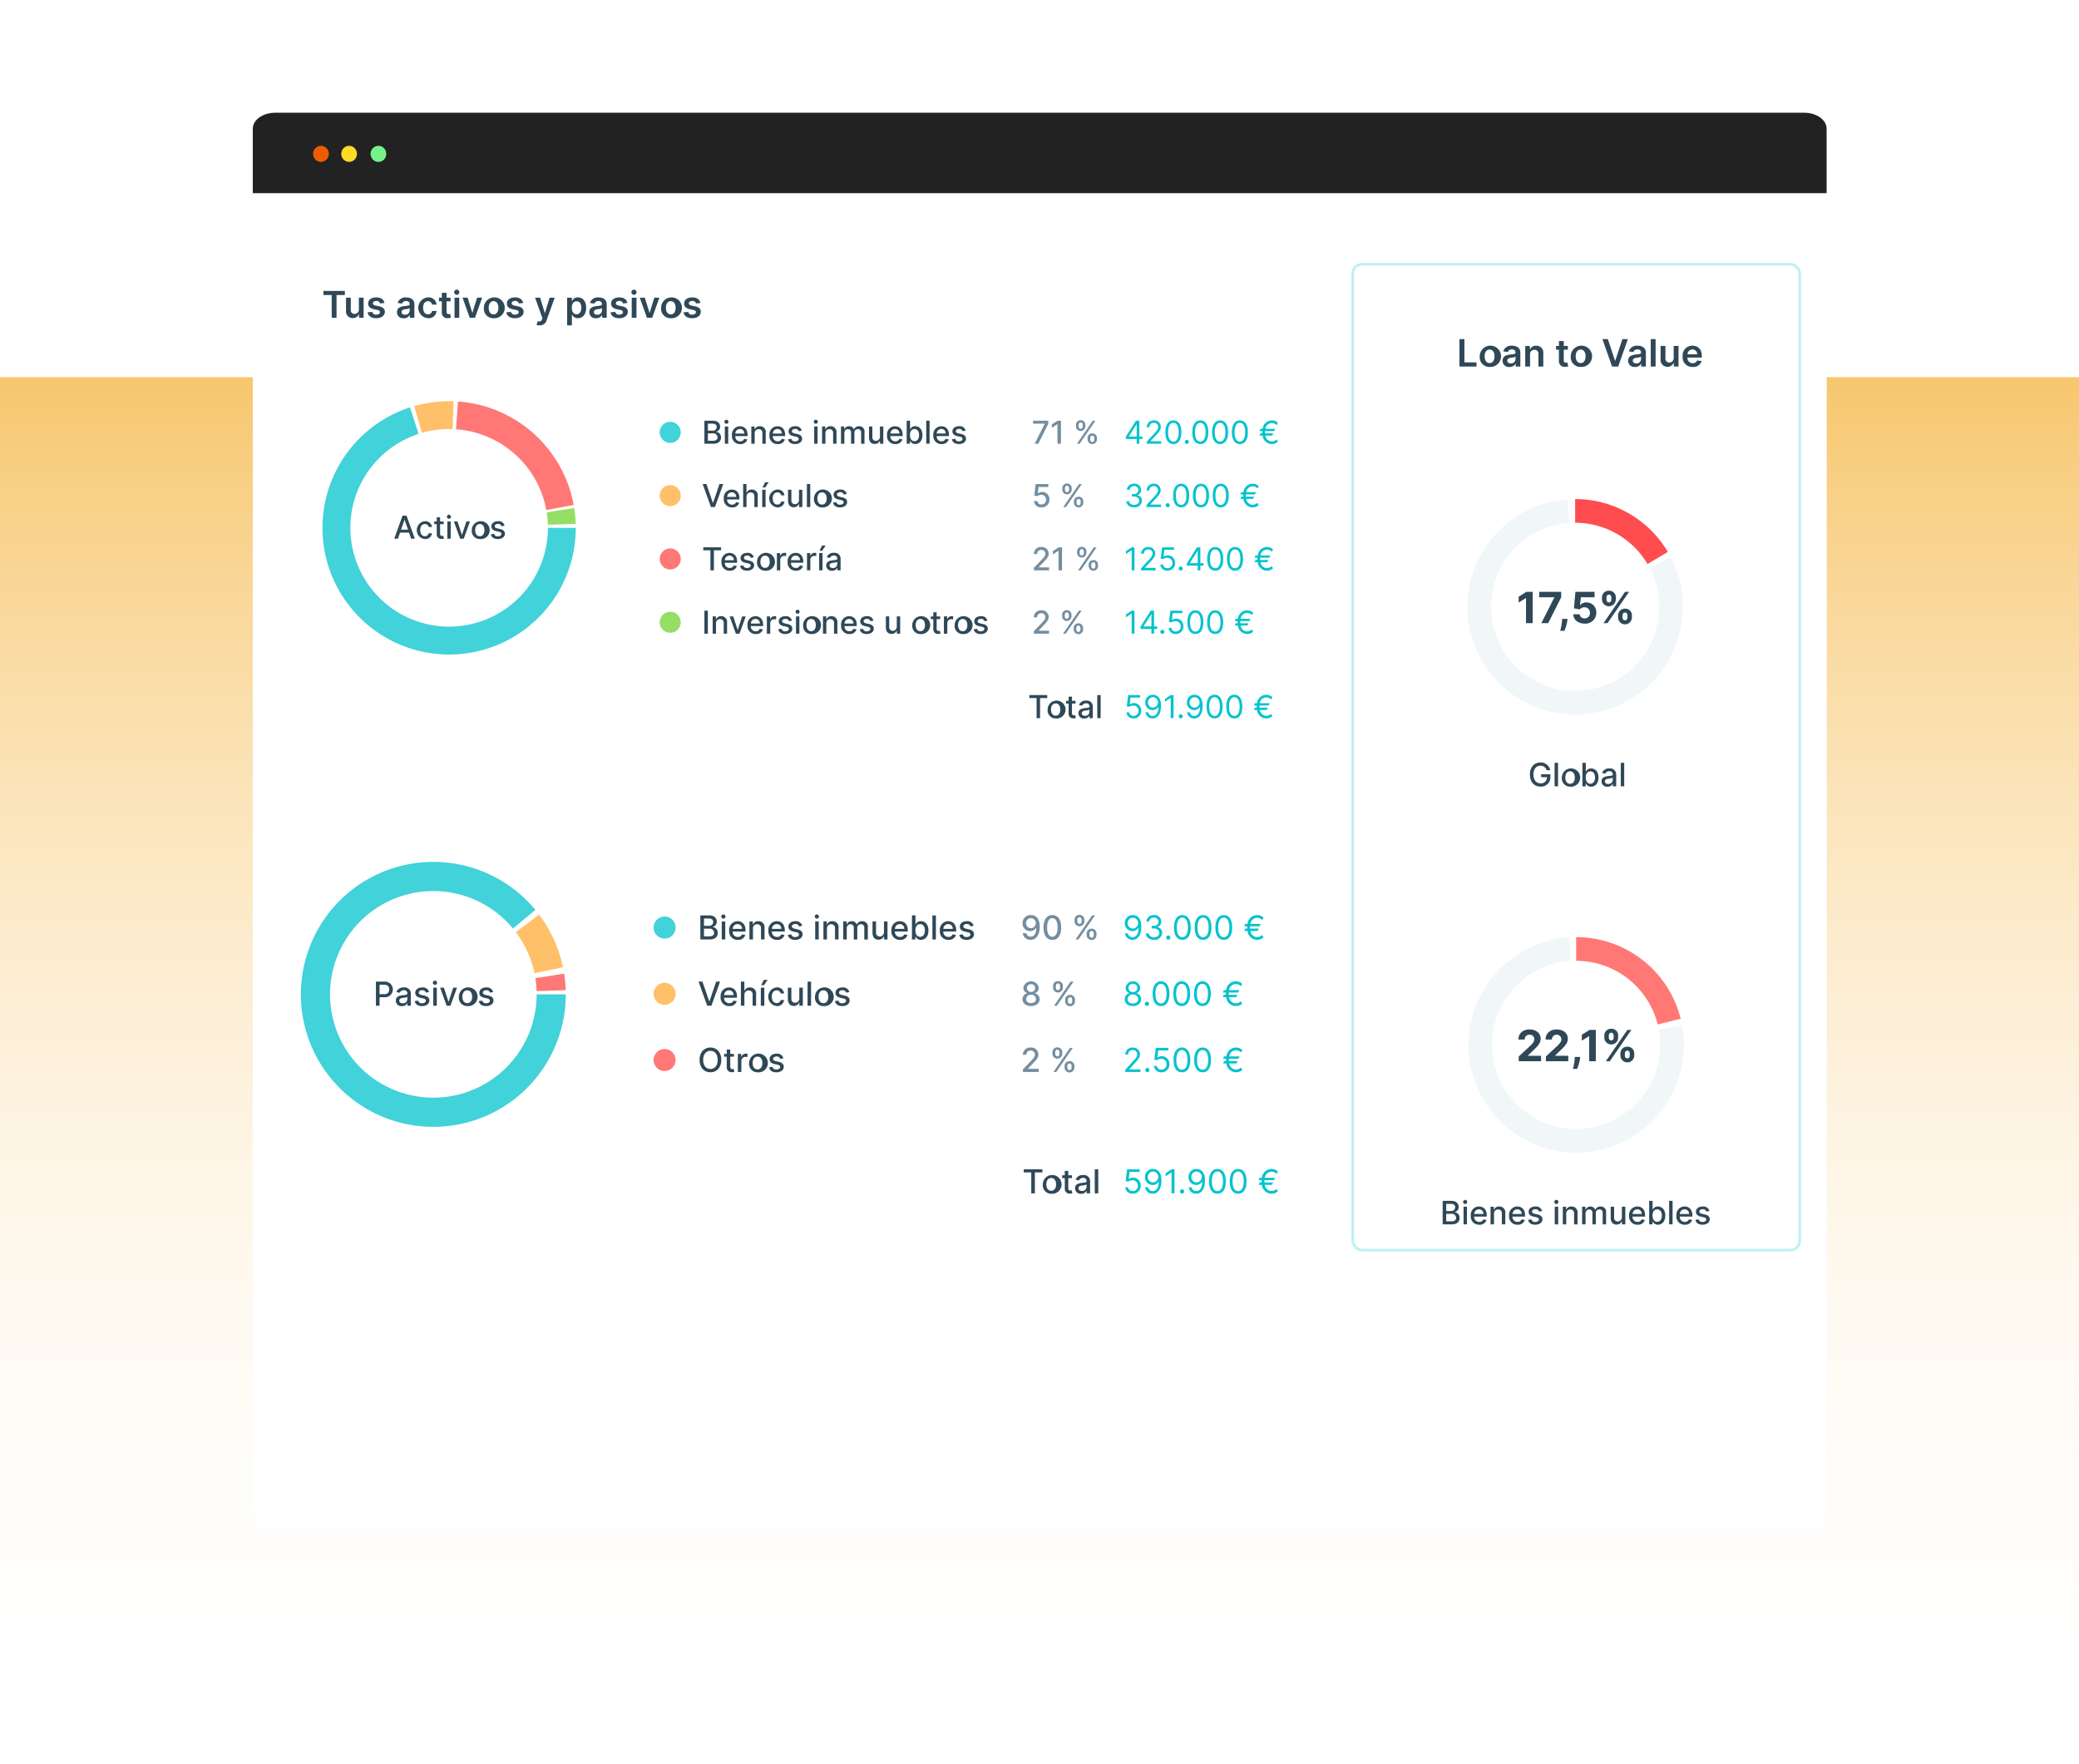 <svg xmlns="http://www.w3.org/2000/svg" xmlns:xlink="http://www.w3.org/1999/xlink" width="672.824" height="570.934" viewBox="0 0 672.824 570.934">
  <defs>
    <filter id="Trazado_13374" x="5.309" y="0" width="662.383" height="570.934" filterUnits="userSpaceOnUse">
      <feOffset dy="14" input="SourceAlpha"/>
      <feGaussianBlur stdDeviation="25.5" result="blur"/>
      <feFlood flood-opacity="0.031"/>
      <feComposite operator="in" in2="blur"/>
      <feComposite in="SourceGraphic"/>
    </filter>
    <linearGradient id="linear-gradient" x1="0.5" x2="0.5" y2="1" gradientUnits="objectBoundingBox">
      <stop offset="0" stop-color="#f7c76f"/>
      <stop offset="1" stop-color="#fff" stop-opacity="0"/>
    </linearGradient>
    <filter id="Trazado_13374-2" x="5.309" y="0" width="662.383" height="570.934" filterUnits="userSpaceOnUse">
      <feOffset dy="14" input="SourceAlpha"/>
      <feGaussianBlur stdDeviation="25.5" result="blur-2"/>
      <feFlood flood-opacity="0.031"/>
      <feComposite operator="in" in2="blur-2"/>
      <feComposite in="SourceGraphic"/>
    </filter>
    <clipPath id="clip-path">
      <g transform="matrix(1, 0, 0, 1, 0, 0)" filter="url(#Trazado_13374)">
        <path id="Trazado_13374-3" data-name="Trazado 13374" d="M0,0H509.383V411.824c0,3.374-3.253,6.109-7.267,6.109H7.267C3.253,417.933,0,415.2,0,411.824Z" transform="translate(0 26.02)" fill="#fff"/>
      </g>
    </clipPath>
  </defs>
  <g id="mi_balance_home" data-name="mi balance home" transform="translate(1663.648 -13452.024)">
    <g id="Mi_balance_personal" data-name="Mi balance personal" transform="translate(-2677.648 12337.5)">
      <g id="Grupo_43057" data-name="Grupo 43057">
        <rect id="back" width="672.824" height="442.482" transform="translate(1014 1236.573)" fill="url(#linear-gradient)"/>
        <g id="browser" transform="translate(1095.809 1151)">
          <path id="Trazado_13373" data-name="Trazado 13373" d="M7.267,0h494.8c4.013,0,7.267,2.314,7.267,5.169V26.027H0V5.169C0,2.314,3.254,0,7.267,0Z" fill="#222"/>
          <g transform="matrix(1, 0, 0, 1, -81.81, -36.48)" filter="url(#Trazado_13374-2)">
            <path id="Trazado_13374-4" data-name="Trazado 13374" d="M0,0H509.383V411.824c0,3.374-3.253,6.109-7.267,6.109H7.267C3.253,417.933,0,415.2,0,411.824Z" transform="translate(81.81 62.5)" fill="#fff"/>
          </g>
          <ellipse id="Elipse_216" data-name="Elipse 216" cx="2.543" cy="2.607" rx="2.543" ry="2.607" transform="translate(38.115 10.704)" fill="#77f28a"/>
          <ellipse id="Elipse_217" data-name="Elipse 217" cx="2.543" cy="2.607" rx="2.543" ry="2.607" transform="translate(19.527 10.704)" fill="#ef5c00"/>
          <ellipse id="Elipse_218" data-name="Elipse 218" cx="2.543" cy="2.607" rx="2.543" ry="2.607" transform="translate(28.631 10.704)" fill="#ffdb26"/>
        </g>
      </g>
    </g>
    <rect id="Rectángulo_5817" data-name="Rectángulo 5817" width="144.686" height="319.014" rx="3.052" transform="translate(-1225.888 13537.535)" fill="#fff" stroke="#c0f0f3" stroke-width="0.872"/>
    <g id="Grupo_43604" data-name="Grupo 43604" transform="translate(457.992 -491.835)">
      <path id="Trazado_88465" data-name="Trazado 88465" d="M215.387,626.328h2.687V633.7h1.563v-7.375h2.687v-1.32h-6.937Zm11.476,4.633a1.386,1.386,0,0,1-1.389,1.486,1.214,1.214,0,0,1-1.231-1.35v-3.914h-1.538v4.152a2.161,2.161,0,0,0,2.174,2.454,2.011,2.011,0,0,0,1.962-1.244h.069V633.7h1.49v-6.521h-1.537Zm8.272-2.056c-.213-1.1-1.1-1.809-2.624-1.809-1.572,0-2.641.773-2.637,1.979,0,.951.582,1.579,1.834,1.838l1.112.233c.6.132.879.374.879.743,0,.446-.485.782-1.214.782a1.169,1.169,0,0,1-1.3-.892l-1.5.145c.191,1.2,1.2,1.907,2.8,1.907,1.631,0,2.781-.845,2.785-2.081,0-.929-.6-1.5-1.834-1.767l-1.112-.237c-.662-.149-.925-.378-.922-.756,0-.442.485-.747,1.125-.747a1.139,1.139,0,0,1,1.2.815Zm6.25,4.93a2.016,2.016,0,0,0,1.915-1.027h.051v.9h1.477v-4.365c0-1.724-1.405-2.242-2.649-2.242a2.615,2.615,0,0,0-2.765,1.8l1.436.2a1.3,1.3,0,0,1,1.338-.828c.713,0,1.1.365,1.1,1.007v.026c0,.442-.463.462-1.614.586-1.265.136-2.475.514-2.475,1.983A1.942,1.942,0,0,0,241.385,633.835Zm.4-1.129c-.641,0-1.1-.294-1.1-.858,0-.591.513-.836,1.2-.934a4.652,4.652,0,0,0,1.409-.318v.769A1.388,1.388,0,0,1,241.785,632.706Zm7.435,1.125a2.556,2.556,0,0,0,2.793-2.357h-1.469a1.271,1.271,0,0,1-1.311,1.1c-.96,0-1.58-.8-1.58-2.136,0-1.316.633-2.106,1.58-2.106a1.277,1.277,0,0,1,1.311,1.1h1.469a2.561,2.561,0,0,0-2.8-2.343,3.377,3.377,0,0,0,.009,6.735Zm7.312-6.649h-1.287v-1.563h-1.537v1.563h-.925v1.189h.925V632a1.757,1.757,0,0,0,2.039,1.8,3.061,3.061,0,0,0,.9-.154l-.259-1.2a1.907,1.907,0,0,1-.45.06c-.386,0-.7-.136-.7-.756v-3.371h1.287Zm1.285,6.521h1.537v-6.521h-1.537Zm.773-7.447a.836.836,0,1,0-.891-.832A.864.864,0,0,0,258.589,626.257Zm8.17.925h-1.634l-1.5,4.845h-.068l-1.5-4.845h-1.638l2.323,6.521h1.7Zm3.687,6.649a3.377,3.377,0,1,0-3.125-3.363A3.052,3.052,0,0,0,270.446,633.832Zm.009-1.232c-1.058,0-1.576-.942-1.576-2.136s.518-2.149,1.576-2.149c1.04,0,1.558.956,1.558,2.149S271.5,632.6,270.455,632.6Zm9.576-3.694c-.213-1.1-1.1-1.809-2.625-1.809-1.571,0-2.641.773-2.636,1.979,0,.951.582,1.579,1.834,1.838l1.112.233c.6.132.878.374.878.743,0,.446-.484.782-1.214.782a1.167,1.167,0,0,1-1.295-.892l-1.5.145c.191,1.2,1.2,1.907,2.8,1.907,1.63,0,2.781-.845,2.786-2.081,0-.929-.6-1.5-1.834-1.767l-1.112-.237c-.663-.149-.925-.378-.921-.756,0-.442.484-.747,1.125-.747a1.14,1.14,0,0,1,1.2.815Zm5.328,7.244a2.216,2.216,0,0,0,2.258-1.656l2.621-7.3-1.643-.009-1.507,4.925h-.069l-1.5-4.925h-1.63l2.365,6.657-.131.353c-.285.743-.734.794-1.405.6l-.356,1.2A2.872,2.872,0,0,0,285.359,636.149Zm8.91,0h1.538v-3.474h.064a1.966,1.966,0,0,0,1.868,1.143c1.537,0,2.687-1.219,2.687-3.368,0-2.174-1.184-3.354-2.692-3.354a1.934,1.934,0,0,0-1.864,1.163h-.089v-1.078h-1.512Zm1.508-5.706c0-1.265.543-2.085,1.533-2.085,1.023,0,1.549.871,1.549,2.085s-.535,2.114-1.549,2.114C296.329,632.557,295.778,631.708,295.778,630.443Zm7.842,3.392a2.014,2.014,0,0,0,1.914-1.027h.051v.9h1.478v-4.365c0-1.724-1.405-2.242-2.65-2.242a2.614,2.614,0,0,0-2.764,1.8l1.435.2a1.3,1.3,0,0,1,1.338-.828c.713,0,1.1.365,1.1,1.007v.026c0,.442-.462.462-1.613.586-1.265.136-2.476.514-2.476,1.983A1.942,1.942,0,0,0,303.62,633.835Zm.4-1.129c-.641,0-1.1-.294-1.1-.858,0-.591.514-.836,1.2-.934a4.666,4.666,0,0,0,1.41-.318v.769A1.389,1.389,0,0,1,304.018,632.706Zm9.745-3.8c-.212-1.1-1.1-1.809-2.624-1.809-1.571,0-2.641.773-2.636,1.979,0,.951.582,1.579,1.834,1.838l1.112.233c.6.132.878.374.878.743,0,.446-.484.782-1.214.782a1.167,1.167,0,0,1-1.295-.892l-1.5.145c.191,1.2,1.2,1.907,2.8,1.907,1.631,0,2.781-.845,2.786-2.081,0-.929-.6-1.5-1.834-1.767l-1.112-.237c-.663-.149-.926-.378-.922-.756,0-.442.484-.747,1.125-.747a1.14,1.14,0,0,1,1.2.815Zm1.407,4.8h1.536v-6.521H315.17Zm.773-7.447a.836.836,0,1,0-.892-.832A.863.863,0,0,0,315.943,626.257Zm8.17.925h-1.634l-1.5,4.845h-.069l-1.5-4.845h-1.639l2.323,6.521h1.7Zm3.686,6.649a3.377,3.377,0,1,0-3.125-3.363A3.052,3.052,0,0,0,327.8,633.832Zm.009-1.232c-1.058,0-1.576-.942-1.576-2.136s.518-2.149,1.576-2.149c1.04,0,1.558.956,1.558,2.149S328.848,632.6,327.808,632.6Zm9.575-3.694c-.212-1.1-1.1-1.809-2.624-1.809-1.572,0-2.641.773-2.637,1.979,0,.951.582,1.579,1.834,1.838l1.112.233c.6.132.879.374.879.743,0,.446-.485.782-1.214.782a1.169,1.169,0,0,1-1.3-.892l-1.5.145c.191,1.2,1.2,1.907,2.8,1.907,1.631,0,2.781-.845,2.785-2.081,0-.929-.6-1.5-1.834-1.767l-1.113-.237c-.662-.149-.925-.378-.922-.756,0-.442.485-.747,1.125-.747a1.139,1.139,0,0,1,1.2.815Z" transform="translate(-2232.361 13413.001)" fill="#2f4858"/>
      <path id="Trazado_88466" data-name="Trazado 88466" d="M297.049,706.683a40.986,40.986,0,1,1-53.65-38.972l2.786,8.574a31.964,31.964,0,1,0,41.847,30.4Z" transform="translate(-2232.354 13407.984)" fill="#41d2da"/>
      <path id="Trazado_88467" data-name="Trazado 88467" d="M259.839,665.764a40.982,40.982,0,0,1,37.453,33.481l-8.868,1.627a31.968,31.968,0,0,0-29.213-26.115Z" transform="translate(-2233.269 13408.024)" fill="#ff7875"/>
      <path id="Trazado_88468" data-name="Trazado 88468" d="M245.395,667.249a41.012,41.012,0,0,1,12.728-1.562l-.315,9.009a31.99,31.99,0,0,0-9.927,1.219Z" transform="translate(-2232.982 13408.027)" fill="#ffc069"/>
      <path id="Trazado_88469" data-name="Trazado 88469" d="M298.079,700.961a41.028,41.028,0,0,1,.484,5.123l-9.012.284a31.973,31.973,0,0,0-.377-4Z" transform="translate(-2233.889 13407.296)" fill="#95de64"/>
      <path id="Trazado_88470" data-name="Trazado 88470" d="M239.987,710.934l.684-1.972h2.911l.681,1.972h1.194l-2.682-7.453h-1.3l-2.682,7.453ZM241,708.016l1.1-3.181h.059l1.1,3.181Zm7.712,3.031a2.129,2.129,0,0,0,2.3-1.881h-1.06a1.193,1.193,0,0,1-1.23.961c-.921,0-1.514-.768-1.514-1.987,0-1.2.6-1.951,1.514-1.951a1.2,1.2,0,0,1,1.23.961h1.06a2.137,2.137,0,0,0-2.307-1.877,2.9,2.9,0,0,0,.011,5.775Zm6.07-5.7h-1.147V704h-1.088v1.34h-.819v.874h.819v3.3a1.459,1.459,0,0,0,1.631,1.488,2.079,2.079,0,0,0,.706-.116l-.2-.9a1.826,1.826,0,0,1-.382.047c-.354,0-.67-.117-.67-.746v-3.075h1.147Zm1.2,5.59h1.088v-5.59h-1.088Zm.549-6.453a.651.651,0,1,0-.687-.647A.672.672,0,0,0,256.533,704.482Zm6.784.863h-1.168l-1.412,4.3h-.058l-1.416-4.3h-1.168l2.031,5.59h1.164Zm3.177,5.7a2.9,2.9,0,1,0-2.6-2.882A2.595,2.595,0,0,0,266.494,711.047Zm0-.913c-1.03,0-1.51-.9-1.51-1.973s.48-1.979,1.51-1.979,1.5.91,1.5,1.979S267.52,710.134,266.5,710.134Zm8.006-3.425a1.939,1.939,0,0,0-2.114-1.438c-1.263,0-2.158.666-2.158,1.655,0,.794.481,1.322,1.529,1.554l.946.208c.539.12.79.36.79.71,0,.433-.462.772-1.176.772a1.087,1.087,0,0,1-1.2-.83l-1.052.161c.182.99,1,1.546,2.26,1.546,1.349,0,2.286-.717,2.286-1.728,0-.789-.5-1.277-1.529-1.514l-.888-.2c-.615-.146-.88-.352-.877-.731,0-.429.462-.736,1.081-.736a1.079,1.079,0,0,1,1.117.75Z" transform="translate(-2232.846 13407.25)" fill="#2f4858"/>
      <ellipse id="Elipse_1662" data-name="Elipse 1662" cx="3.415" cy="3.415" rx="3.415" ry="3.415" transform="translate(-1908.156 14080.343)" fill="#41d2da"/>
      <path id="Trazado_88471" data-name="Trazado 88471" d="M341.293,679.55h2.857c1.732,0,2.515-.863,2.515-2.006a1.733,1.733,0,0,0-1.546-1.845v-.072a1.526,1.526,0,0,0,1.255-1.573c0-1.1-.765-1.958-2.351-1.958h-2.729Zm1.124-.965V676.2h1.664a1.334,1.334,0,0,1,1.466,1.292c0,.627-.426,1.1-1.506,1.1Zm0-3.264v-2.268h1.535c.892,0,1.318.47,1.318,1.088a1.221,1.221,0,0,1-1.347,1.18Zm5.494,4.229H349v-5.59h-1.088Zm.549-6.453a.651.651,0,1,0-.687-.648A.672.672,0,0,0,348.46,673.1Zm4.412,6.565a2.219,2.219,0,0,0,2.33-1.51l-1.03-.186a1.265,1.265,0,0,1-1.289.8,1.536,1.536,0,0,1-1.586-1.682h3.974V676.7c0-2.019-1.208-2.81-2.475-2.81a2.614,2.614,0,0,0-2.583,2.9A2.584,2.584,0,0,0,352.872,679.663Zm-1.572-3.4a1.5,1.5,0,0,1,1.5-1.482,1.38,1.38,0,0,1,1.4,1.482Zm6.266-.036a1.267,1.267,0,0,1,1.3-1.4,1.145,1.145,0,0,1,1.186,1.3v3.425h1.088v-3.556a1.842,1.842,0,0,0-1.9-2.107,1.665,1.665,0,0,0-1.649.983h-.069v-.91h-1.045v5.59h1.088Zm7.446,3.431a2.217,2.217,0,0,0,2.329-1.51l-1.029-.186a1.265,1.265,0,0,1-1.289.8,1.535,1.535,0,0,1-1.586-1.682h3.974V676.7c0-2.019-1.208-2.81-2.475-2.81a2.614,2.614,0,0,0-2.584,2.9A2.584,2.584,0,0,0,365.012,679.663Zm-1.573-3.4a1.5,1.5,0,0,1,1.5-1.482,1.381,1.381,0,0,1,1.4,1.482Zm9.367-.943a1.94,1.94,0,0,0-2.114-1.437c-1.262,0-2.158.666-2.158,1.656,0,.793.481,1.321,1.529,1.554l.946.208c.539.12.79.36.79.71,0,.433-.462.771-1.176.771a1.087,1.087,0,0,1-1.2-.829l-1.052.161c.182.989,1,1.546,2.26,1.546,1.35,0,2.286-.717,2.286-1.728,0-.79-.5-1.278-1.529-1.514l-.888-.2c-.615-.146-.88-.354-.877-.732,0-.43.462-.735,1.081-.735a1.079,1.079,0,0,1,1.117.75Zm4.018,4.226h1.088v-5.59h-1.088Zm.549-6.453a.651.651,0,1,0-.687-.648A.673.673,0,0,0,377.374,673.1Zm3.091,3.134a1.267,1.267,0,0,1,1.3-1.4,1.145,1.145,0,0,1,1.186,1.3v3.425h1.088v-3.556a1.842,1.842,0,0,0-1.9-2.107,1.665,1.665,0,0,0-1.649.983h-.069v-.91h-1.045v5.59h1.088Zm5.037,3.319h1.088V676.1a1.2,1.2,0,0,1,1.146-1.278.964.964,0,0,1,1.023,1.009v3.715h1.084v-3.563a1.071,1.071,0,0,1,1.121-1.161.975.975,0,0,1,1.048,1.077v3.647H393.1V675.8a1.673,1.673,0,0,0-1.725-1.914,1.745,1.745,0,0,0-1.677.983h-.059a1.512,1.512,0,0,0-1.5-.983,1.529,1.529,0,0,0-1.521.983h-.07v-.91H385.5Zm12.6-2.318a1.317,1.317,0,0,1-1.314,1.4,1.13,1.13,0,0,1-1.139-1.248V673.96h-1.088v3.555c0,1.387.76,2.107,1.834,2.107a1.73,1.73,0,0,0,1.67-1.041h.059v.969h1.069v-5.59H398.1Zm4.963,2.431a2.218,2.218,0,0,0,2.329-1.51l-1.03-.186a1.263,1.263,0,0,1-1.288.8,1.535,1.535,0,0,1-1.586-1.682h3.974V676.7c0-2.019-1.208-2.81-2.475-2.81a2.614,2.614,0,0,0-2.584,2.9A2.584,2.584,0,0,0,403.063,679.663Zm-1.573-3.4a1.5,1.5,0,0,1,1.5-1.482,1.381,1.381,0,0,1,1.4,1.482Zm5.266,3.283h1.063v-.87h.091a1.706,1.706,0,0,0,1.616.978c1.353,0,2.337-1.084,2.337-2.893s-1-2.879-2.347-2.879a1.679,1.679,0,0,0-1.605.979h-.066V672.1h-1.088Zm1.066-2.795c0-1.168.509-1.944,1.459-1.944.986,0,1.481.833,1.481,1.944s-.509,1.976-1.481,1.976C408.347,678.731,407.823,677.93,407.823,676.755Zm6.35-4.658h-1.088v7.453h1.088Zm3.873,7.566a2.217,2.217,0,0,0,2.329-1.51l-1.029-.186a1.265,1.265,0,0,1-1.289.8,1.535,1.535,0,0,1-1.586-1.682h3.974V676.7c0-2.019-1.208-2.81-2.475-2.81a2.614,2.614,0,0,0-2.584,2.9A2.584,2.584,0,0,0,418.046,679.663Zm-1.573-3.4a1.5,1.5,0,0,1,1.5-1.482,1.381,1.381,0,0,1,1.4,1.482Zm9.367-.943a1.94,1.94,0,0,0-2.114-1.437c-1.263,0-2.158.666-2.158,1.656,0,.793.481,1.321,1.529,1.554l.946.208c.539.12.79.36.79.71,0,.433-.462.771-1.176.771a1.087,1.087,0,0,1-1.2-.829l-1.052.161c.182.989,1,1.546,2.26,1.546,1.35,0,2.286-.717,2.286-1.728,0-.79-.5-1.278-1.529-1.514l-.888-.2c-.615-.146-.88-.354-.877-.732,0-.43.462-.735,1.081-.735a1.079,1.079,0,0,1,1.117.75Z" transform="translate(-2234.969 13407.9)" fill="#2f4858"/>
      <path id="Trazado_88472" data-name="Trazado 88472" d="M450.424,679.553H451.6l3.242-6.456v-1h-4.928v.965h3.763v.054Zm8.511-7.453h-1.1l-1.86,1.215v1.077l1.783-1.164h.044v6.325h1.128Zm8.619,6.056a1.514,1.514,0,1,0,3.028,0v-.394a1.445,1.445,0,0,0-1.51-1.55,1.466,1.466,0,0,0-1.518,1.55Zm-3.749-4.266a1.513,1.513,0,1,0,3.025,0V673.5a1.443,1.443,0,0,0-1.507-1.55,1.464,1.464,0,0,0-1.518,1.55Zm.306,5.663h.87L470.1,672.1h-.87Zm4.29-1.791c0-.418.186-.822.67-.822.5,0,.659.4.659.822v.394c0,.418-.171.823-.659.823s-.666-.408-.67-.823Zm-3.745-4.265c0-.415.182-.823.666-.823.5,0,.659.4.659.823v.393c0,.419-.171.823-.659.823s-.666-.4-.666-.823Z" transform="translate(-2237.219 13407.897)" fill="#748ea0"/>
      <path id="Trazado_88473" data-name="Trazado 88473" d="M480.572,678.026h3.509v1.529h.859v-1.529h1.018v-.8H484.94V672.1h-1.092l-3.276,5.182Zm3.509-.8h-2.533v-.058l2.475-3.916h.059Zm3.241,2.33h4.7v-.8H488.56V678.7l1.674-1.791c1.281-1.372,1.66-2.012,1.66-2.838A2.11,2.11,0,0,0,489.652,672a2.17,2.17,0,0,0-2.3,2.2h.859a1.325,1.325,0,0,1,1.412-1.411,1.3,1.3,0,0,1,1.427,1.281c0,.688-.4,1.2-1.267,2.14l-2.46,2.693Zm8.636.1c1.645,0,2.591-1.393,2.591-3.829,0-2.416-.961-3.828-2.591-3.828s-2.591,1.412-2.591,3.828C493.367,678.263,494.313,679.656,495.958,679.656Zm0-.8c-1.084,0-1.718-1.088-1.718-3.028s.64-3.042,1.718-3.042,1.718,1.106,1.718,3.042S497.043,678.855,495.958,678.855Zm4.355.757a.655.655,0,1,0-.655-.655A.657.657,0,0,0,500.313,679.612Zm4.352.044c1.645,0,2.591-1.393,2.591-3.829,0-2.416-.961-3.828-2.591-3.828s-2.591,1.412-2.591,3.828C502.074,678.263,503.02,679.656,504.665,679.656Zm0-.8c-1.084,0-1.718-1.088-1.718-3.028s.641-3.042,1.718-3.042,1.718,1.106,1.718,3.042S505.75,678.855,504.665,678.855Zm6.406.8c1.645,0,2.591-1.393,2.591-3.829,0-2.416-.961-3.828-2.591-3.828s-2.591,1.412-2.591,3.828C508.48,678.263,509.426,679.656,511.071,679.656Zm0-.8c-1.085,0-1.718-1.088-1.718-3.028s.64-3.042,1.718-3.042,1.718,1.106,1.718,3.042S512.155,678.855,511.071,678.855Zm6.406.8c1.644,0,2.591-1.393,2.591-3.829,0-2.416-.961-3.828-2.591-3.828s-2.591,1.412-2.591,3.828C514.885,678.263,515.831,679.656,517.476,679.656Zm0-.8c-1.085,0-1.718-1.088-1.718-3.028s.64-3.042,1.718-3.042,1.718,1.106,1.718,3.042S518.56,678.855,517.476,678.855Zm11.427-4.12h-3.189a2.153,2.153,0,0,1,2.067-1.892,2.4,2.4,0,0,1,1.631.685l.35-.757a2.831,2.831,0,0,0-1.98-.772,3.026,3.026,0,0,0-2.958,2.736h-.739l-.261.729h.914c-.008.12-.011.24-.011.363s0,.244.011.364h-.652l-.261.728h1a3.026,3.026,0,0,0,2.958,2.737,2.856,2.856,0,0,0,1.965-.728l-.364-.757a2.446,2.446,0,0,1-1.6.64,2.153,2.153,0,0,1-2.067-1.893h2.228l.335-.728H525.61c-.008-.117-.012-.24-.012-.364s0-.247.012-.363h2.958Z" transform="translate(-2237.854 13407.896)" fill="#02c3cd"/>
      <ellipse id="Elipse_1663" data-name="Elipse 1663" cx="3.415" cy="3.415" rx="3.415" ry="3.415" transform="translate(-1908.156 14100.832)" fill="#ffc069"/>
      <path id="Trazado_88474" data-name="Trazado 88474" d="M341.932,693.013h-1.215l2.682,7.453h1.3l2.682-7.453h-1.215l-2.074,6.071h-.084Zm8.286,7.566a2.219,2.219,0,0,0,2.33-1.51l-1.03-.186a1.265,1.265,0,0,1-1.289.8A1.536,1.536,0,0,1,348.642,698h3.974v-.386c0-2.019-1.208-2.81-2.475-2.81a2.614,2.614,0,0,0-2.583,2.9A2.585,2.585,0,0,0,350.218,700.579Zm-1.572-3.4a1.5,1.5,0,0,1,1.5-1.482,1.38,1.38,0,0,1,1.4,1.482Zm6.265-.037a1.284,1.284,0,0,1,1.34-1.4,1.145,1.145,0,0,1,1.2,1.3v3.425h1.088v-3.556a1.842,1.842,0,0,0-1.914-2.107,1.638,1.638,0,0,0-1.656.983h-.07v-2.773h-1.073v7.453h1.088Zm5.078,3.32h1.088v-5.591h-1.088Zm.1-6.336h.87l1.128-1.678h-1.147Zm4.8,6.449a2.129,2.129,0,0,0,2.3-1.881h-1.059a1.2,1.2,0,0,1-1.231.961c-.921,0-1.514-.768-1.514-1.987,0-1.2.6-1.951,1.514-1.951a1.2,1.2,0,0,1,1.231.961h1.059a2.138,2.138,0,0,0-2.307-1.878,2.9,2.9,0,0,0,.011,5.776Zm7-2.432a1.317,1.317,0,0,1-1.313,1.4,1.131,1.131,0,0,1-1.14-1.248v-3.426h-1.088v3.556c0,1.387.761,2.107,1.834,2.107a1.731,1.731,0,0,0,1.671-1.041h.059v.969h1.069v-5.591H371.9Zm3.642-5.134H374.45v7.453h1.088Zm3.819,7.566a2.9,2.9,0,1,0-2.606-2.882A2.6,2.6,0,0,0,379.358,700.579Zm0-.914c-1.029,0-1.51-.9-1.51-1.972s.481-1.98,1.51-1.98,1.5.91,1.5,1.98S380.384,699.665,379.361,699.665Zm8.006-3.425a1.94,1.94,0,0,0-2.114-1.438c-1.262,0-2.158.666-2.158,1.656,0,.793.481,1.321,1.529,1.554l.946.208c.54.12.79.36.79.709,0,.434-.462.772-1.175.772a1.088,1.088,0,0,1-1.2-.829l-1.052.161c.182.989,1,1.546,2.26,1.546,1.35,0,2.286-.717,2.286-1.728,0-.79-.5-1.278-1.529-1.514l-.888-.2c-.615-.146-.88-.354-.876-.732,0-.43.462-.735,1.08-.735a1.078,1.078,0,0,1,1.117.749Z" transform="translate(-2234.957 13407.472)" fill="#2f4858"/>
      <path id="Trazado_88475" data-name="Trazado 88475" d="M452.638,700.577a2.448,2.448,0,0,0,2.566-2.511,2.35,2.35,0,0,0-2.358-2.489,2.006,2.006,0,0,0-1.357.495h-.044l.237-2.085h3.162v-.965h-4.1l-.418,3.755,1.029.153a1.988,1.988,0,0,1,1.234-.422,1.508,1.508,0,0,1,1.525,1.58,1.462,1.462,0,0,1-1.478,1.543,1.274,1.274,0,0,1-1.349-1.1H450.2A2.246,2.246,0,0,0,452.638,700.577Zm10.5-1.5a1.514,1.514,0,1,0,3.028,0v-.394a1.445,1.445,0,0,0-1.51-1.55,1.466,1.466,0,0,0-1.518,1.55Zm-3.749-4.266a1.513,1.513,0,1,0,3.025,0v-.393a1.443,1.443,0,0,0-1.507-1.55,1.463,1.463,0,0,0-1.518,1.55Zm.306,5.663h.871l5.124-7.453h-.87Zm4.291-1.791c0-.418.185-.823.67-.823.5,0,.658.4.658.823v.394c0,.418-.17.823-.658.823s-.666-.408-.67-.823Zm-3.745-4.265c0-.415.182-.823.666-.823.5,0,.659.4.659.823v.393c0,.419-.171.823-.659.823s-.666-.4-.666-.823Z" transform="translate(-2237.225 13407.464)" fill="#748ea0"/>
      <path id="Trazado_88476" data-name="Trazado 88476" d="M483.268,700.578a2.285,2.285,0,0,0,2.519-2.126,1.712,1.712,0,0,0-1.5-1.79V696.6a1.678,1.678,0,0,0,1.223-1.689,2.044,2.044,0,0,0-2.213-1.994,2.209,2.209,0,0,0-2.4,1.964h.874a1.372,1.372,0,0,1,1.514-1.179,1.228,1.228,0,0,1,1.354,1.253,1.333,1.333,0,0,1-1.5,1.3h-.6v.8h.6c1.131,0,1.761.576,1.761,1.4,0,.79-.687,1.325-1.644,1.325-.863,0-1.547-.444-1.6-1.164h-.917C480.791,699.785,481.824,700.578,483.268,700.578Zm4.007-.1h4.7v-.8h-3.465v-.058l1.674-1.791c1.281-1.372,1.66-2.012,1.66-2.838a2.111,2.111,0,0,0-2.242-2.067,2.17,2.17,0,0,0-2.3,2.2h.859a1.326,1.326,0,0,1,1.412-1.412A1.3,1.3,0,0,1,491,694.988c0,.687-.4,1.2-1.267,2.14l-2.46,2.693Zm6.845.058a.655.655,0,1,0-.654-.655A.657.657,0,0,0,494.121,700.534Zm4.353.044c1.645,0,2.591-1.394,2.591-3.829,0-2.416-.961-3.828-2.591-3.828s-2.591,1.412-2.591,3.828C495.883,699.184,496.829,700.578,498.474,700.578Zm0-.8c-1.084,0-1.718-1.088-1.718-3.028s.64-3.043,1.718-3.043,1.718,1.107,1.718,3.043S499.559,699.777,498.474,699.777Zm6.406.8c1.645,0,2.591-1.394,2.591-3.829,0-2.416-.961-3.828-2.591-3.828s-2.591,1.412-2.591,3.828C502.288,699.184,503.234,700.578,504.879,700.578Zm0-.8c-1.085,0-1.718-1.088-1.718-3.028s.641-3.043,1.718-3.043,1.718,1.107,1.718,3.043S505.963,699.777,504.879,699.777Zm6.405.8c1.644,0,2.591-1.394,2.591-3.829,0-2.416-.962-3.828-2.591-3.828s-2.591,1.412-2.591,3.828C508.694,699.184,509.64,700.578,511.285,700.578Zm0-.8c-1.085,0-1.719-1.088-1.719-3.028s.641-3.043,1.719-3.043S513,694.813,513,696.749,512.369,699.777,511.285,699.777Zm11.427-4.12h-3.189a2.152,2.152,0,0,1,2.067-1.892,2.391,2.391,0,0,1,1.63.685l.35-.757a2.831,2.831,0,0,0-1.98-.772,3.026,3.026,0,0,0-2.958,2.736h-.739l-.261.729h.914c-.008.12-.012.24-.012.363s0,.244.012.364h-.652l-.261.728h1a3.026,3.026,0,0,0,2.958,2.737,2.856,2.856,0,0,0,1.965-.728l-.364-.757a2.446,2.446,0,0,1-1.6.64,2.152,2.152,0,0,1-2.067-1.893h2.228l.335-.728h-2.669c-.007-.117-.011-.24-.011-.364s0-.247.011-.363h2.959Z" transform="translate(-2237.857 13407.462)" fill="#02c3cd"/>
      <ellipse id="Elipse_1664" data-name="Elipse 1664" cx="3.415" cy="3.415" rx="3.415" ry="3.415" transform="translate(-1908.156 14121.321)" fill="#ff7875"/>
      <path id="Trazado_88477" data-name="Trazado 88477" d="M340.917,714.9h2.322v6.485h1.121V714.9h2.326v-.969h-5.769Zm8.555,6.6a2.218,2.218,0,0,0,2.329-1.51l-1.03-.185a1.264,1.264,0,0,1-1.288.8,1.535,1.535,0,0,1-1.586-1.681h3.974v-.385c0-2.02-1.208-2.81-2.475-2.81a2.613,2.613,0,0,0-2.584,2.9A2.584,2.584,0,0,0,349.472,721.5Zm-1.573-3.4a1.5,1.5,0,0,1,1.5-1.482,1.382,1.382,0,0,1,1.4,1.482Zm9.367-.943a1.939,1.939,0,0,0-2.114-1.437c-1.263,0-2.158.666-2.158,1.655,0,.794.481,1.321,1.529,1.554l.946.208c.539.12.79.36.79.71,0,.433-.462.772-1.176.772a1.087,1.087,0,0,1-1.2-.831l-1.052.161c.182.99,1,1.546,2.26,1.546,1.349,0,2.286-.717,2.286-1.728,0-.789-.5-1.277-1.529-1.514l-.888-.2c-.615-.146-.88-.354-.877-.732,0-.43.462-.735,1.081-.735a1.079,1.079,0,0,1,1.117.75Zm3.661,4.338a2.9,2.9,0,1,0-2.606-2.882A2.6,2.6,0,0,0,360.927,721.5Zm0-.913c-1.029,0-1.51-.9-1.51-1.973s.481-1.979,1.51-1.979,1.5.91,1.5,1.979S361.953,720.589,360.93,720.589Zm3.817.8h1.088v-3.414a1.257,1.257,0,0,1,1.336-1.259,2.58,2.58,0,0,1,.568.066V715.74c-.11-.014-.324-.025-.462-.025a1.456,1.456,0,0,0-1.42.972H365.8V715.8h-1.052Zm6.142.113a2.219,2.219,0,0,0,2.33-1.51l-1.03-.185a1.266,1.266,0,0,1-1.289.8,1.536,1.536,0,0,1-1.586-1.681h3.974v-.385c0-2.02-1.208-2.81-2.475-2.81a2.613,2.613,0,0,0-2.583,2.9A2.584,2.584,0,0,0,370.889,721.5Zm-1.572-3.4a1.5,1.5,0,0,1,1.5-1.482,1.38,1.38,0,0,1,1.4,1.482Zm5.177,3.283h1.088v-3.414a1.257,1.257,0,0,1,1.336-1.259,2.572,2.572,0,0,1,.568.066V715.74c-.11-.014-.324-.025-.462-.025a1.454,1.454,0,0,0-1.419.972h-.059V715.8h-1.052Zm3.933,0h1.089V715.8h-1.089Zm.1-6.336h.87l1.128-1.678h-1.147Zm4.077,6.459a1.747,1.747,0,0,0,1.652-.887h.044v.764h1.063v-3.713a1.9,1.9,0,0,0-2.169-1.95,2.258,2.258,0,0,0-2.307,1.426l1.022.233a1.305,1.305,0,0,1,1.3-.779.929.929,0,0,1,1.063,1v.026c0,.4-.407.39-1.412.505-1.06.124-2.144.4-2.144,1.671A1.7,1.7,0,0,0,382.607,721.512Zm.236-.872c-.615,0-1.059-.277-1.059-.816,0-.583.517-.789,1.146-.873a4.223,4.223,0,0,0,1.347-.3v.721A1.311,1.311,0,0,1,382.843,720.639Z" transform="translate(-2234.961 13407.039)" fill="#2f4858"/>
      <path id="Trazado_88478" data-name="Trazado 88478" d="M450.178,721.4h4.906v-.965h-3.356v-.054l1.482-1.551c1.364-1.379,1.754-2.038,1.754-2.871a2.187,2.187,0,0,0-2.38-2.114,2.239,2.239,0,0,0-2.413,2.264h1.073a1.236,1.236,0,0,1,1.317-1.325,1.217,1.217,0,0,1,1.333,1.208c0,.658-.394,1.131-1.194,1.979l-2.523,2.614Zm9.113-7.453h-1.1l-1.86,1.215v1.077l1.783-1.164h.044V721.4h1.128ZM467.91,720a1.514,1.514,0,1,0,3.028,0v-.393a1.445,1.445,0,0,0-1.51-1.55,1.465,1.465,0,0,0-1.518,1.55Zm-3.749-4.265a1.512,1.512,0,1,0,3.024,0v-.394a1.442,1.442,0,0,0-1.506-1.55,1.463,1.463,0,0,0-1.518,1.55Zm.306,5.662h.871l5.124-7.453h-.87Zm4.291-1.79c0-.419.185-.823.67-.823.5,0,.658.4.658.823V720c0,.418-.17.823-.658.823s-.666-.407-.67-.823Zm-3.745-4.266c0-.414.182-.823.666-.823.5,0,.658.4.658.823v.394c0,.418-.17.822-.658.822s-.666-.4-.666-.822Z" transform="translate(-2237.224 13407.03)" fill="#748ea0"/>
      <path id="Trazado_88479" data-name="Trazado 88479" d="M483.367,713.945h-.9l-1.864,1.238v.917l1.82-1.208h.044V721.4h.9Zm2.144,7.453h4.7v-.8h-3.465v-.059l1.674-1.79c1.282-1.372,1.66-2.012,1.66-2.839a2.11,2.11,0,0,0-2.242-2.067,2.171,2.171,0,0,0-2.3,2.2h.859a1.326,1.326,0,0,1,1.412-1.412,1.3,1.3,0,0,1,1.427,1.281c0,.688-.4,1.2-1.266,2.14l-2.461,2.693Zm8.534.1a2.394,2.394,0,0,0,2.46-2.475,2.368,2.368,0,0,0-2.373-2.5,2.161,2.161,0,0,0-1.3.422h-.043l.261-2.2h3.115v-.8H492.3l-.451,3.668.845.1a2.394,2.394,0,0,1,1.3-.378,1.632,1.632,0,0,1,1.644,1.7,1.575,1.575,0,0,1-1.586,1.66,1.371,1.371,0,0,1-1.441-1.165h-.873A2.159,2.159,0,0,0,494.046,721.5Zm4.267-.043a.655.655,0,1,0-.655-.655A.658.658,0,0,0,498.312,721.457Zm2.007-1.587h3.509V721.4h.859V719.87h1.018v-.8h-1.018v-5.125h-1.092l-3.276,5.182Zm3.509-.8h-2.533v-.059l2.475-3.916h.059ZM509.5,721.5c1.645,0,2.591-1.394,2.591-3.828,0-2.417-.961-3.829-2.591-3.829s-2.591,1.412-2.591,3.829C506.909,720.107,507.856,721.5,509.5,721.5Zm0-.8c-1.084,0-1.718-1.089-1.718-3.028s.64-3.043,1.718-3.043,1.719,1.107,1.719,3.043S510.585,720.7,509.5,720.7Zm6.405.8c1.645,0,2.591-1.394,2.591-3.828,0-2.417-.961-3.829-2.591-3.829s-2.591,1.412-2.591,3.829C513.314,720.107,514.26,721.5,515.905,721.5Zm0-.8c-1.084,0-1.718-1.089-1.718-3.028s.64-3.043,1.718-3.043,1.718,1.107,1.718,3.043S516.99,720.7,515.905,720.7Zm11.427-4.12h-3.188a2.152,2.152,0,0,1,2.067-1.893,2.4,2.4,0,0,1,1.631.685l.349-.757a2.829,2.829,0,0,0-1.979-.772,3.026,3.026,0,0,0-2.959,2.737h-.738l-.262.728h.914c-.007.121-.011.24-.011.364s0,.244.011.363h-.651l-.262.728h1a3.026,3.026,0,0,0,2.959,2.737,2.858,2.858,0,0,0,1.965-.728l-.364-.757a2.44,2.44,0,0,1-1.6.641,2.152,2.152,0,0,1-2.067-1.893h2.227l.335-.728h-2.668c-.007-.117-.011-.24-.011-.363s0-.248.011-.364H527Z" transform="translate(-2237.854 13407.029)" fill="#02c3cd"/>
      <ellipse id="Elipse_1665" data-name="Elipse 1665" cx="3.415" cy="3.415" rx="3.415" ry="3.415" transform="translate(-1908.156 14141.81)" fill="#95de64"/>
      <path id="Trazado_88480" data-name="Trazado 88480" d="M342.417,734.863h-1.124v7.453h1.124ZM345.055,739a1.267,1.267,0,0,1,1.3-1.4,1.145,1.145,0,0,1,1.186,1.3v3.425h1.089V738.76a1.843,1.843,0,0,0-1.9-2.107,1.663,1.663,0,0,0-1.648.983h-.069v-.91h-1.045v5.59h1.088Zm9.62-2.271h-1.168l-1.412,4.3h-.059l-1.415-4.3h-1.168l2.03,5.59h1.165Zm3.232,5.7a2.218,2.218,0,0,0,2.329-1.51l-1.03-.186a1.263,1.263,0,0,1-1.288.8,1.535,1.535,0,0,1-1.586-1.681H360.3v-.386c0-2.019-1.208-2.809-2.475-2.809a2.614,2.614,0,0,0-2.584,2.9A2.584,2.584,0,0,0,357.907,742.429Zm-1.573-3.4a1.5,1.5,0,0,1,1.5-1.482,1.382,1.382,0,0,1,1.4,1.482Zm5.178,3.283H362.6V738.9a1.257,1.257,0,0,1,1.336-1.259,2.581,2.581,0,0,1,.568.066v-1.041a4.425,4.425,0,0,0-.462-.025,1.455,1.455,0,0,0-1.42.972h-.058v-.888h-1.052Zm8.122-4.226a1.942,1.942,0,0,0-2.115-1.437c-1.262,0-2.157.666-2.157,1.656,0,.793.48,1.321,1.528,1.554l.947.208c.539.12.789.36.789.71,0,.433-.462.772-1.175.772a1.089,1.089,0,0,1-1.2-.831l-1.052.161c.182.99,1,1.546,2.26,1.546,1.35,0,2.286-.717,2.286-1.728,0-.789-.5-1.277-1.529-1.514l-.888-.2c-.615-.146-.88-.353-.876-.732,0-.43.462-.735,1.081-.735a1.077,1.077,0,0,1,1.116.75Zm1.305,4.226h1.088v-5.59H370.94Zm.549-6.453a.651.651,0,1,0-.687-.648A.672.672,0,0,0,371.489,735.864Zm4.357,6.565a2.9,2.9,0,1,0-2.606-2.882A2.6,2.6,0,0,0,375.846,742.429Zm0-.914c-1.03,0-1.51-.9-1.51-1.972s.48-1.98,1.51-1.98,1.5.911,1.5,1.98S376.872,741.515,375.85,741.515ZM380.755,739a1.266,1.266,0,0,1,1.3-1.4,1.145,1.145,0,0,1,1.187,1.3v3.425h1.088V738.76a1.843,1.843,0,0,0-1.9-2.107,1.664,1.664,0,0,0-1.648.983h-.07v-.91h-1.045v5.59h1.089Zm7.445,3.431a2.219,2.219,0,0,0,2.33-1.51l-1.03-.186a1.265,1.265,0,0,1-1.289.8,1.536,1.536,0,0,1-1.586-1.681H390.6v-.386c0-2.019-1.208-2.809-2.475-2.809a2.614,2.614,0,0,0-2.583,2.9A2.584,2.584,0,0,0,388.2,742.429Zm-1.572-3.4a1.5,1.5,0,0,1,1.5-1.482,1.38,1.38,0,0,1,1.4,1.482ZM396,738.09a1.942,1.942,0,0,0-2.115-1.437c-1.262,0-2.157.666-2.157,1.656,0,.793.48,1.321,1.529,1.554l.946.208c.539.12.789.36.789.71,0,.433-.462.772-1.175.772a1.089,1.089,0,0,1-1.2-.831l-1.052.161c.182.99,1,1.546,2.26,1.546,1.35,0,2.286-.717,2.286-1.728,0-.789-.5-1.277-1.529-1.514l-.888-.2c-.615-.146-.88-.353-.876-.732,0-.43.462-.735,1.081-.735a1.08,1.08,0,0,1,1.117.75ZM403.554,740a1.316,1.316,0,0,1-1.313,1.4,1.13,1.13,0,0,1-1.139-1.248v-3.425h-1.089v3.556c0,1.386.761,2.106,1.834,2.106a1.731,1.731,0,0,0,1.671-1.041h.059v.969h1.069v-5.59h-1.092Zm7.621,2.431a2.9,2.9,0,1,0-2.606-2.882A2.595,2.595,0,0,0,411.175,742.429Zm0-.914c-1.03,0-1.51-.9-1.51-1.972s.48-1.98,1.51-1.98,1.5.911,1.5,1.98S412.2,741.515,411.179,741.515Zm6.426-4.789h-1.147v-1.34H415.37v1.34h-.819v.874h.819v3.3a1.46,1.46,0,0,0,1.63,1.489,2.049,2.049,0,0,0,.706-.117l-.2-.9a1.767,1.767,0,0,1-.383.048c-.352,0-.67-.116-.67-.746V737.6H417.6Zm1.2,5.59H419.9V738.9a1.257,1.257,0,0,1,1.336-1.259,2.565,2.565,0,0,1,.568.066v-1.041a4.409,4.409,0,0,0-.462-.025,1.454,1.454,0,0,0-1.419.972h-.059v-.888h-1.052Zm6.088.113a2.9,2.9,0,1,0-2.606-2.882A2.6,2.6,0,0,0,424.9,742.429Zm0-.914c-1.029,0-1.51-.9-1.51-1.972s.481-1.98,1.51-1.98,1.5.911,1.5,1.98S425.923,741.515,424.9,741.515Zm8.006-3.425a1.94,1.94,0,0,0-2.114-1.437c-1.262,0-2.158.666-2.158,1.656,0,.793.481,1.321,1.529,1.554l.947.208c.539.12.789.36.789.71,0,.433-.462.772-1.175.772a1.088,1.088,0,0,1-1.2-.831l-1.052.161c.182.99,1,1.546,2.26,1.546,1.35,0,2.286-.717,2.286-1.728,0-.789-.5-1.277-1.529-1.514l-.888-.2c-.615-.146-.88-.353-.876-.732,0-.43.462-.735,1.08-.735a1.078,1.078,0,0,1,1.117.75Z" transform="translate(-2234.969 13406.601)" fill="#2f4858"/>
      <path id="Trazado_88481" data-name="Trazado 88481" d="M450.178,742.319h4.906v-.964h-3.356V741.3l1.482-1.55c1.364-1.379,1.754-2.038,1.754-2.871a2.186,2.186,0,0,0-2.38-2.114,2.239,2.239,0,0,0-2.413,2.263h1.073a1.236,1.236,0,0,1,1.317-1.324,1.217,1.217,0,0,1,1.333,1.208c0,.658-.394,1.131-1.194,1.979l-2.523,2.614Zm12.888-1.4a1.514,1.514,0,1,0,3.027,0v-.393a1.446,1.446,0,0,0-1.51-1.551,1.465,1.465,0,0,0-1.517,1.551Zm-3.749-4.266a1.513,1.513,0,1,0,3.024,0v-.393a1.442,1.442,0,0,0-1.507-1.55,1.463,1.463,0,0,0-1.517,1.55Zm.306,5.663h.87l5.125-7.453h-.871Zm4.29-1.79c0-.419.186-.823.67-.823.5,0,.659.4.659.823v.393c0,.418-.171.823-.659.823s-.666-.407-.67-.823Zm-3.745-4.266c0-.415.182-.823.666-.823.5,0,.659.4.659.823v.393c0,.419-.171.823-.659.823s-.666-.4-.666-.823Z" transform="translate(-2237.224 13406.597)" fill="#748ea0"/>
      <path id="Trazado_88482" data-name="Trazado 88482" d="M483.367,734.867h-.9L480.6,736.1v.917l1.82-1.208h.044v6.507h.9Zm1.969,5.925h3.509v1.529h.859v-1.529h1.018v-.8H489.7v-5.125h-1.092l-3.276,5.182Zm3.509-.8h-2.533v-.059l2.475-3.916h.059Zm3.531,2.387a.655.655,0,1,0-.655-.654A.657.657,0,0,0,492.377,742.378Zm4.361.044a2.394,2.394,0,0,0,2.46-2.475,2.368,2.368,0,0,0-2.373-2.5,2.165,2.165,0,0,0-1.3.422h-.043l.261-2.2h3.116v-.8h-3.873l-.451,3.668.844.1a2.39,2.39,0,0,1,1.3-.378,1.632,1.632,0,0,1,1.645,1.7,1.575,1.575,0,0,1-1.587,1.659,1.368,1.368,0,0,1-1.441-1.164h-.873A2.159,2.159,0,0,0,496.738,742.422Zm6.337,0c1.645,0,2.591-1.393,2.591-3.829,0-2.416-.961-3.828-2.591-3.828s-2.591,1.412-2.591,3.828C500.483,741.029,501.43,742.422,503.075,742.422Zm0-.8c-1.084,0-1.718-1.088-1.718-3.028s.641-3.042,1.718-3.042,1.718,1.106,1.718,3.042S504.16,741.621,503.075,741.621Zm6.406.8c1.645,0,2.591-1.393,2.591-3.829,0-2.416-.961-3.828-2.591-3.828s-2.591,1.412-2.591,3.828C506.889,741.029,507.835,742.422,509.48,742.422Zm0-.8c-1.084,0-1.718-1.088-1.718-3.028s.64-3.042,1.718-3.042,1.718,1.106,1.718,3.042S510.564,741.621,509.48,741.621Zm11.427-4.119H517.72a2.152,2.152,0,0,1,2.067-1.893,2.392,2.392,0,0,1,1.63.685l.35-.757a2.831,2.831,0,0,0-1.979-.772,3.026,3.026,0,0,0-2.959,2.737h-.738l-.263.728h.914c-.007.12-.011.24-.011.363s0,.244.011.364h-.651l-.263.728h1a3.026,3.026,0,0,0,2.959,2.737,2.854,2.854,0,0,0,1.964-.728l-.363-.757a2.445,2.445,0,0,1-1.6.64,2.152,2.152,0,0,1-2.067-1.893h2.227l.335-.728h-2.668c-.008-.117-.011-.24-.011-.364s0-.247.011-.363h2.958Z" transform="translate(-2237.854 13406.596)" fill="#02c3cd"/>
      <path id="Trazado_88483" data-name="Trazado 88483" d="M448.7,763.734h2.322v6.486h1.121v-6.486h2.325v-.968H448.7Zm8.5,6.6a2.9,2.9,0,1,0-2.6-2.882A2.595,2.595,0,0,0,457.2,770.332Zm0-.914c-1.03,0-1.51-.9-1.51-1.972s.48-1.98,1.51-1.98,1.5.911,1.5,1.98S458.221,769.418,457.2,769.418Zm6.426-4.789h-1.146v-1.34H461.39v1.34h-.819v.874h.819v3.3a1.46,1.46,0,0,0,1.631,1.488,2.047,2.047,0,0,0,.706-.117l-.2-.9a1.754,1.754,0,0,1-.383.048c-.353,0-.669-.117-.669-.746V765.5h1.146Zm2.831,5.713a1.747,1.747,0,0,0,1.652-.887h.043v.764h1.063v-3.712a1.9,1.9,0,0,0-2.169-1.951,2.26,2.26,0,0,0-2.308,1.427l1.023.233a1.3,1.3,0,0,1,1.3-.778.93.93,0,0,1,1.063,1v.026c0,.4-.408.389-1.412.505-1.06.124-2.144.4-2.144,1.671A1.7,1.7,0,0,0,466.456,770.343Zm.236-.874c-.615,0-1.059-.276-1.059-.815,0-.583.516-.789,1.146-.873a4.222,4.222,0,0,0,1.346-.3v.721A1.311,1.311,0,0,1,466.692,769.469Zm5.06-6.7h-1.088v7.453h1.088Z" transform="translate(-2237.193 13406.016)" fill="#2f4858"/>
      <path id="Trazado_88484" data-name="Trazado 88484" d="M483.08,770.319a2.394,2.394,0,0,0,2.46-2.475,2.368,2.368,0,0,0-2.373-2.5,2.165,2.165,0,0,0-1.3.422h-.043l.261-2.2h3.116v-.8h-3.873l-.45,3.668.844.1a2.388,2.388,0,0,1,1.3-.378,1.632,1.632,0,0,1,1.644,1.7,1.574,1.574,0,0,1-1.586,1.659,1.368,1.368,0,0,1-1.441-1.164h-.873A2.159,2.159,0,0,0,483.08,770.319Zm6.279-7.657a2.4,2.4,0,0,0-2.489,2.489,2.374,2.374,0,0,0,2.343,2.475,2.171,2.171,0,0,0,1.834-.99h.059c0,1.834-.714,2.882-1.864,2.882a1.406,1.406,0,0,1-1.427-1.179h-.888a2.237,2.237,0,0,0,2.315,1.98c1.674,0,2.708-1.485,2.708-4.135C491.95,763.448,490.581,762.677,489.359,762.662Zm0,.8a1.653,1.653,0,0,1,1.616,1.674,1.69,1.69,0,0,1-1.645,1.688,1.6,1.6,0,0,1-1.586-1.674A1.638,1.638,0,0,1,489.359,763.462Zm6.643-.7h-.9L493.236,764v.917l1.82-1.208h.043v6.507h.9Zm2.343,7.511a.655.655,0,1,0-.655-.655A.657.657,0,0,0,498.345,770.275Zm4.485-7.613a2.4,2.4,0,0,0-2.489,2.489,2.374,2.374,0,0,0,2.343,2.475,2.171,2.171,0,0,0,1.834-.99h.058c0,1.834-.713,2.882-1.863,2.882a1.405,1.405,0,0,1-1.427-1.179H500.4a2.237,2.237,0,0,0,2.315,1.98c1.674,0,2.708-1.485,2.708-4.135C505.421,763.448,504.052,762.677,502.83,762.662Zm0,.8a1.653,1.653,0,0,1,1.616,1.674,1.691,1.691,0,0,1-1.645,1.688,1.6,1.6,0,0,1-1.586-1.674A1.638,1.638,0,0,1,502.83,763.462Zm6.453,6.857c1.644,0,2.591-1.394,2.591-3.829,0-2.416-.962-3.828-2.591-3.828s-2.591,1.412-2.591,3.828C506.693,768.926,507.639,770.319,509.284,770.319Zm0-.8c-1.085,0-1.719-1.088-1.719-3.028s.641-3.042,1.719-3.042S511,764.554,511,766.49,510.368,769.518,509.284,769.518Zm6.4.8c1.645,0,2.591-1.394,2.591-3.829,0-2.416-.961-3.828-2.591-3.828s-2.591,1.412-2.591,3.828C513.1,768.926,514.044,770.319,515.688,770.319Zm0-.8c-1.084,0-1.718-1.088-1.718-3.028s.641-3.042,1.718-3.042,1.718,1.106,1.718,3.042S516.773,769.518,515.688,769.518Zm11.427-4.119h-3.188A2.152,2.152,0,0,1,526,763.506a2.4,2.4,0,0,1,1.631.685l.35-.757a2.833,2.833,0,0,0-1.98-.772,3.024,3.024,0,0,0-2.958,2.737H522.3l-.261.728h.913c-.007.119-.011.24-.011.363s0,.244.011.364H522.3l-.261.728h1A3.024,3.024,0,0,0,526,770.319a2.858,2.858,0,0,0,1.965-.728l-.364-.757a2.446,2.446,0,0,1-1.6.64,2.152,2.152,0,0,1-2.067-1.893h2.227l.335-.728h-2.668c-.007-.117-.011-.24-.011-.364s0-.247.011-.363h2.959Z" transform="translate(-2237.858 13406.018)" fill="#02c3cd"/>
    </g>
    <g id="Grupo_43605" data-name="Grupo 43605" transform="translate(-80.802 -359.192)">
      <path id="Trazado_88485" data-name="Trazado 88485" d="M674,708.527a42.868,42.868,0,1,1-9.839-27.322l-7.267,6.011a33.431,33.431,0,1,0,7.674,21.311Z" transform="translate(-2073.74 13424.459)" fill="#41d2da"/>
      <path id="Trazado_88486" data-name="Trazado 88486" d="M663.714,682.324a42.847,42.847,0,0,1,7.727,17.031l-9.232,1.928A33.437,33.437,0,0,0,656.182,688Z" transform="translate(-2072.085 13424.865)" fill="#ffc069"/>
      <path id="Trazado_88487" data-name="Trazado 88487" d="M671.67,700.961a42.927,42.927,0,0,1,.506,5.358l-9.426.3a33.452,33.452,0,0,0-.4-4.18Z" transform="translate(-2071.934 13425.319)" fill="#ff7875"/>
      <path id="Trazado_88488" data-name="Trazado 88488" d="M611.976,711.291h1.176V708.55h1.6a2.533,2.533,0,1,0,0-5.055h-2.778Zm1.176-3.738V704.5h1.477c1.165,0,1.641.632,1.641,1.515a1.428,1.428,0,0,1-1.626,1.534Zm7.238,3.867a1.829,1.829,0,0,0,1.729-.928h.045v.8h1.112v-3.882a1.986,1.986,0,0,0-2.268-2.041,2.363,2.363,0,0,0-2.414,1.491l1.071.244a1.364,1.364,0,0,1,1.358-.814.973.973,0,0,1,1.112,1.047v.027c0,.415-.427.408-1.477.529-1.108.13-2.242.419-2.242,1.748A1.775,1.775,0,0,0,620.39,711.42Zm.248-.913c-.643,0-1.107-.29-1.107-.853,0-.608.54-.826,1.2-.914a4.421,4.421,0,0,0,1.408-.312v.754A1.372,1.372,0,0,1,620.638,710.507Zm8.536-3.635a2.028,2.028,0,0,0-2.212-1.5c-1.321,0-2.258.7-2.258,1.731,0,.831.5,1.383,1.6,1.626l.99.217c.563.126.827.377.827.743,0,.453-.484.807-1.23.807a1.137,1.137,0,0,1-1.256-.869l-1.1.168c.191,1.036,1.05,1.617,2.364,1.617,1.412,0,2.39-.75,2.39-1.808,0-.826-.524-1.336-1.6-1.584l-.929-.213c-.643-.153-.922-.369-.918-.765,0-.449.483-.769,1.131-.769a1.128,1.128,0,0,1,1.169.785Zm1.365,4.419h1.138v-5.847H630.54Zm.575-6.75a.681.681,0,1,0-.719-.677A.7.7,0,0,0,631.114,704.541Zm7.1.9H636.99l-1.477,4.5h-.062l-1.481-4.5h-1.221l2.124,5.847h1.218Zm3.324,5.965a3.036,3.036,0,1,0-2.726-3.015A2.715,2.715,0,0,0,641.535,711.409Zm0-.955c-1.077,0-1.58-.94-1.58-2.064s.5-2.07,1.58-2.07,1.572.952,1.572,2.07S642.609,710.454,641.538,710.454Zm8.374-3.582a2.028,2.028,0,0,0-2.212-1.5c-1.32,0-2.258.7-2.258,1.731,0,.831.5,1.383,1.6,1.626l.99.217c.563.126.826.377.826.743,0,.453-.484.807-1.229.807a1.137,1.137,0,0,1-1.257-.869l-1.1.168c.191,1.036,1.051,1.617,2.364,1.617,1.413,0,2.391-.75,2.391-1.808,0-.826-.526-1.336-1.6-1.584l-.929-.213c-.643-.153-.921-.369-.917-.765,0-.449.484-.769,1.13-.769a1.128,1.128,0,0,1,1.169.785Z" transform="translate(-2073.162 13425.374)" fill="#2f4858"/>
      <ellipse id="Elipse_1666" data-name="Elipse 1666" cx="3.573" cy="3.572" rx="3.573" ry="3.572" transform="translate(-1371.339 14107.799)" fill="#41d2da"/>
      <path id="Trazado_88489" data-name="Trazado 88489" d="M714.472,690.369h2.988c1.812,0,2.631-.9,2.631-2.1a1.813,1.813,0,0,0-1.617-1.931v-.076a1.6,1.6,0,0,0,1.313-1.644c0-1.153-.8-2.049-2.46-2.049h-2.855Zm1.176-1.009v-2.5h1.739a1.4,1.4,0,0,1,1.535,1.351c0,.654-.446,1.145-1.576,1.145Zm0-3.414v-2.371h1.606c.933,0,1.379.491,1.379,1.138a1.276,1.276,0,0,1-1.409,1.233Zm5.747,4.423h1.138v-5.847h-1.138Zm.575-6.75a.68.68,0,1,0-.719-.677A.7.7,0,0,0,721.969,683.619Zm4.615,6.867a2.322,2.322,0,0,0,2.437-1.58l-1.078-.194a1.323,1.323,0,0,1-1.348.834,1.607,1.607,0,0,1-1.66-1.759h4.157v-.4c0-2.113-1.264-2.939-2.589-2.939a2.733,2.733,0,0,0-2.7,3.037A2.7,2.7,0,0,0,726.584,690.487Zm-1.644-3.552a1.569,1.569,0,0,1,1.572-1.549,1.443,1.443,0,0,1,1.465,1.549Zm6.554-.038a1.325,1.325,0,0,1,1.363-1.466,1.2,1.2,0,0,1,1.241,1.355v3.582h1.138v-3.72a1.926,1.926,0,0,0-1.99-2.2,1.741,1.741,0,0,0-1.725,1.027h-.072v-.952h-1.093v5.847h1.138Zm7.789,3.589a2.32,2.32,0,0,0,2.436-1.58l-1.077-.194a1.323,1.323,0,0,1-1.348.834,1.606,1.606,0,0,1-1.66-1.759h4.157v-.4c0-2.113-1.264-2.939-2.589-2.939a2.734,2.734,0,0,0-2.7,3.037A2.7,2.7,0,0,0,739.283,690.487Zm-1.645-3.552a1.571,1.571,0,0,1,1.572-1.549,1.444,1.444,0,0,1,1.466,1.549Zm9.8-.985a2.028,2.028,0,0,0-2.212-1.5c-1.321,0-2.258.7-2.258,1.732,0,.83.5,1.382,1.6,1.625l.99.217c.564.126.827.377.827.743,0,.453-.483.807-1.23.807a1.137,1.137,0,0,1-1.256-.868l-1.1.167c.191,1.036,1.051,1.618,2.364,1.618,1.413,0,2.391-.75,2.391-1.808,0-.826-.526-1.336-1.6-1.584l-.929-.213c-.643-.153-.921-.369-.918-.765,0-.449.483-.769,1.131-.769a1.128,1.128,0,0,1,1.169.785Zm4.2,4.419h1.138v-5.847h-1.138Zm.575-6.75a.68.68,0,1,0-.719-.677A.7.7,0,0,0,752.214,683.619Zm3.233,3.278a1.325,1.325,0,0,1,1.363-1.466,1.2,1.2,0,0,1,1.24,1.355v3.582h1.138v-3.72a1.926,1.926,0,0,0-1.99-2.2,1.741,1.741,0,0,0-1.725,1.027H755.4v-.952h-1.093v5.847h1.138Zm5.269,3.472h1.138v-3.6a1.252,1.252,0,0,1,1.2-1.336,1.007,1.007,0,0,1,1.07,1.054v3.886h1.134v-3.727a1.12,1.12,0,0,1,1.173-1.214,1.019,1.019,0,0,1,1.1,1.127v3.814h1.138v-3.921a1.75,1.75,0,0,0-1.8-2,1.826,1.826,0,0,0-1.755,1.027h-.062a1.582,1.582,0,0,0-1.572-1.027,1.6,1.6,0,0,0-1.591,1.027h-.073v-.952h-1.092Zm13.179-2.425a1.379,1.379,0,0,1-1.375,1.466,1.182,1.182,0,0,1-1.191-1.306v-3.582H770.19v3.719c0,1.45.795,2.2,1.919,2.2a1.811,1.811,0,0,0,1.747-1.089h.061v1.012h1.119v-5.847h-1.141Zm5.191,2.542a2.32,2.32,0,0,0,2.436-1.58l-1.078-.194a1.321,1.321,0,0,1-1.347.834,1.607,1.607,0,0,1-1.66-1.759h4.158v-.4c0-2.113-1.264-2.939-2.589-2.939a2.734,2.734,0,0,0-2.7,3.037A2.7,2.7,0,0,0,779.086,690.487Zm-1.645-3.552a1.57,1.57,0,0,1,1.572-1.549,1.444,1.444,0,0,1,1.466,1.549Zm5.508,3.434h1.112v-.91h.1a1.785,1.785,0,0,0,1.69,1.024c1.416,0,2.444-1.135,2.444-3.027s-1.044-3.011-2.455-3.011a1.756,1.756,0,0,0-1.679,1.023h-.069v-2.9h-1.138Zm1.116-2.924c0-1.222.533-2.032,1.526-2.032,1.032,0,1.549.872,1.549,2.032s-.533,2.067-1.549,2.067C784.613,689.513,784.065,688.676,784.065,687.445Zm6.642-4.873h-1.138v7.8h1.138Zm4.051,7.914a2.32,2.32,0,0,0,2.436-1.58l-1.078-.194a1.321,1.321,0,0,1-1.347.834,1.606,1.606,0,0,1-1.659-1.759h4.157v-.4c0-2.113-1.264-2.939-2.589-2.939a2.734,2.734,0,0,0-2.7,3.037A2.7,2.7,0,0,0,794.758,690.487Zm-1.645-3.552a1.571,1.571,0,0,1,1.572-1.549,1.444,1.444,0,0,1,1.466,1.549Zm9.8-.985a2.028,2.028,0,0,0-2.212-1.5c-1.321,0-2.258.7-2.258,1.732,0,.83.5,1.382,1.6,1.625l.99.217c.563.126.827.377.827.743,0,.453-.484.807-1.23.807a1.137,1.137,0,0,1-1.256-.868l-1.1.167c.191,1.036,1.051,1.618,2.364,1.618,1.413,0,2.391-.75,2.391-1.808,0-.826-.526-1.336-1.6-1.584l-.929-.213c-.643-.153-.921-.369-.918-.765,0-.449.483-.769,1.131-.769a1.128,1.128,0,0,1,1.169.785Z" transform="translate(-2070.664 13424.864)" fill="#2f4858"/>
      <path id="Trazado_88490" data-name="Trazado 88490" d="M818.976,682.462a2.567,2.567,0,0,0-2.706,2.639,2.452,2.452,0,0,0,2.433,2.562,2.227,2.227,0,0,0,1.934-1.058h.06c0,1.793-.677,2.84-1.819,2.84a1.349,1.349,0,0,1-1.379-1.123h-1.161a2.435,2.435,0,0,0,2.539,2.15c1.812,0,2.946-1.557,2.946-4.286C821.82,683.338,820.366,682.474,818.976,682.462Zm0,.99a1.6,1.6,0,0,1,1.568,1.623,1.62,1.62,0,0,1-1.591,1.629,1.554,1.554,0,0,1-1.546-1.618A1.582,1.582,0,0,1,818.98,683.452Zm6.933,7.044c1.8,0,2.856-1.47,2.856-4.025,0-2.535-1.07-4.008-2.856-4.008s-2.855,1.47-2.859,4.008S824.109,690.491,825.913,690.5Zm0-1.017c-1.054,0-1.69-1.058-1.69-3.008s.64-3.011,1.69-3.011,1.687,1.069,1.687,3.011S826.964,689.478,825.913,689.478Zm11.112-.575a1.584,1.584,0,1,0,3.167,0v-.411a1.512,1.512,0,0,0-1.58-1.622,1.533,1.533,0,0,0-1.588,1.622Zm-3.921-4.461a1.583,1.583,0,1,0,3.164,0v-.412a1.51,1.51,0,0,0-1.577-1.622,1.531,1.531,0,0,0-1.588,1.622Zm.321,5.923h.91l5.359-7.8h-.91Zm4.488-1.873c0-.438.195-.86.7-.86.525,0,.689.422.689.86v.411c0,.438-.179.86-.689.86s-.7-.426-.7-.86ZM834,684.031c0-.433.191-.86.7-.86.525,0,.689.423.689.86v.412c0,.437-.179.86-.689.86s-.7-.423-.7-.86Z" transform="translate(-2068.183 13424.867)" fill="#748ea0"/>
      <path id="Trazado_88491" data-name="Trazado 88491" d="M851.183,682.461a2.509,2.509,0,0,0-2.6,2.6,2.483,2.483,0,0,0,2.452,2.589,2.271,2.271,0,0,0,1.919-1.036h.06c0,1.919-.746,3.016-1.949,3.016a1.473,1.473,0,0,1-1.492-1.233h-.928a2.338,2.338,0,0,0,2.421,2.07c1.752,0,2.832-1.553,2.832-4.324C853.893,683.284,852.462,682.476,851.183,682.461Zm0,.838a1.728,1.728,0,0,1,1.69,1.751,1.769,1.769,0,0,1-1.721,1.767,1.676,1.676,0,0,1-1.659-1.752A1.714,1.714,0,0,1,851.183,683.3Zm6.842,7.172a2.39,2.39,0,0,0,2.635-2.223,1.79,1.79,0,0,0-1.568-1.873v-.061a1.755,1.755,0,0,0,1.279-1.766,2.139,2.139,0,0,0-2.315-2.087,2.31,2.31,0,0,0-2.513,2.056h.914a1.435,1.435,0,0,1,1.584-1.233,1.284,1.284,0,0,1,1.417,1.309,1.394,1.394,0,0,1-1.568,1.355h-.625v.838h.625c1.183,0,1.842.6,1.842,1.462,0,.826-.719,1.386-1.721,1.386-.9,0-1.617-.465-1.675-1.218h-.959C855.432,689.641,856.514,690.471,858.025,690.471Zm4.621-.045a.685.685,0,1,0-.685-.685A.687.687,0,0,0,862.646,690.426Zm4.553.045c1.72,0,2.71-1.458,2.71-4,0-2.528-1-4.005-2.71-4.005s-2.711,1.477-2.711,4.005C864.488,689.013,865.478,690.471,867.2,690.471Zm0-.837c-1.135,0-1.8-1.138-1.8-3.167s.67-3.183,1.8-3.183,1.8,1.158,1.8,3.183S868.333,689.634,867.2,689.634Zm6.7.837c1.721,0,2.71-1.458,2.71-4,0-2.528-1-4.005-2.71-4.005s-2.711,1.477-2.711,4.005C871.188,689.013,872.178,690.471,873.9,690.471Zm0-.837c-1.134,0-1.8-1.138-1.8-3.167s.67-3.183,1.8-3.183,1.8,1.158,1.8,3.183S875.033,689.634,873.9,689.634Zm6.7.837c1.721,0,2.71-1.458,2.71-4,0-2.528-1-4.005-2.71-4.005s-2.711,1.477-2.711,4.005C877.888,689.013,878.878,690.471,880.6,690.471Zm0-.837c-1.134,0-1.8-1.138-1.8-3.167s.67-3.183,1.8-3.183,1.8,1.158,1.8,3.183S881.734,689.634,880.6,689.634Zm11.953-4.31h-3.334a2.251,2.251,0,0,1,2.162-1.98,2.506,2.506,0,0,1,1.706.716l.365-.792a2.966,2.966,0,0,0-2.07-.807,3.165,3.165,0,0,0-3.1,2.863h-.772l-.275.761h.956c-.007.126-.011.251-.011.381s0,.255.011.38h-.681l-.275.762h1.047a3.165,3.165,0,0,0,3.1,2.862,2.981,2.981,0,0,0,2.055-.761l-.38-.792a2.553,2.553,0,0,1-1.675.67,2.251,2.251,0,0,1-2.162-1.979h2.329l.35-.762h-2.79c-.007-.122-.011-.251-.011-.38s0-.259.011-.381H892.2Z" transform="translate(-2067.396 13424.869)" fill="#02c3cd"/>
      <ellipse id="Elipse_1667" data-name="Elipse 1667" cx="3.573" cy="3.572" rx="3.573" ry="3.572" transform="translate(-1371.339 14129.23)" fill="#ffc069"/>
      <path id="Trazado_88492" data-name="Trazado 88492" d="M715.167,703.5H713.9l2.806,7.8h1.358l2.806-7.8h-1.271l-2.17,6.35h-.088Zm8.667,7.914a2.322,2.322,0,0,0,2.437-1.58l-1.078-.194a1.324,1.324,0,0,1-1.348.833,1.606,1.606,0,0,1-1.66-1.759h4.157v-.4c0-2.113-1.264-2.939-2.589-2.939a2.734,2.734,0,0,0-2.7,3.037A2.7,2.7,0,0,0,723.834,711.415Zm-1.644-3.552a1.569,1.569,0,0,1,1.571-1.549,1.443,1.443,0,0,1,1.466,1.549Zm6.554-.038a1.343,1.343,0,0,1,1.4-1.466,1.2,1.2,0,0,1,1.252,1.355V711.3h1.139v-3.72a1.926,1.926,0,0,0-2-2.2A1.712,1.712,0,0,0,728.8,706.4h-.073v-2.9h-1.123v7.8h1.138Zm5.31,3.472h1.139V705.45h-1.139Zm.107-6.628h.91l1.18-1.755h-1.2Zm5.026,6.746a2.227,2.227,0,0,0,2.4-1.968h-1.107a1.25,1.25,0,0,1-1.288,1c-.963,0-1.584-.8-1.584-2.078,0-1.253.632-2.041,1.584-2.041a1.256,1.256,0,0,1,1.288,1h1.107a2.236,2.236,0,0,0-2.413-1.964,3.037,3.037,0,0,0,.011,6.041Zm7.323-2.543a1.377,1.377,0,0,1-1.374,1.466,1.183,1.183,0,0,1-1.192-1.306V705.45h-1.138v3.72c0,1.451.8,2.2,1.919,2.2a1.812,1.812,0,0,0,1.748-1.088h.061V711.3h1.119V705.45h-1.142Zm3.81-5.372h-1.138v7.8h1.138Zm3.995,7.914a3.036,3.036,0,1,0-2.726-3.015A2.715,2.715,0,0,0,754.315,711.415Zm0-.955c-1.077,0-1.58-.94-1.58-2.064s.5-2.07,1.58-2.07,1.572.952,1.572,2.07S755.389,710.461,754.319,710.461Zm8.374-3.582a2.028,2.028,0,0,0-2.212-1.5c-1.32,0-2.258.7-2.258,1.731,0,.831.5,1.383,1.6,1.626l.99.217c.563.126.827.377.827.743,0,.453-.484.807-1.229.807a1.138,1.138,0,0,1-1.257-.869l-1.1.168c.19,1.036,1.051,1.618,2.364,1.618,1.413,0,2.391-.75,2.391-1.808,0-.826-.526-1.336-1.6-1.584l-.929-.213c-.643-.153-.921-.369-.917-.765,0-.449.483-.769,1.13-.769a1.128,1.128,0,0,1,1.169.785Z" transform="translate(-2070.678 13425.367)" fill="#2f4858"/>
      <path id="Trazado_88493" data-name="Trazado 88493" d="M819.019,711.394c1.622,0,2.768-.921,2.775-2.185a1.991,1.991,0,0,0-1.568-1.965V707.2a1.744,1.744,0,0,0,1.279-1.736,2.526,2.526,0,0,0-4.972,0,1.716,1.716,0,0,0,1.279,1.736v.045a1.962,1.962,0,0,0-1.568,1.965C816.237,710.473,817.382,711.394,819.019,711.394Zm0-.963c-.974,0-1.591-.517-1.584-1.3a1.438,1.438,0,0,1,1.584-1.39,1.454,1.454,0,0,1,1.584,1.39C820.6,709.914,819.982,710.431,819.019,710.431Zm0-3.628a1.227,1.227,0,0,1-1.34-1.241,1.2,1.2,0,0,1,1.34-1.215,1.22,1.22,0,0,1,1.34,1.215A1.241,1.241,0,0,1,819.019,706.8Zm11.046,3.023a1.584,1.584,0,1,0,3.167,0v-.411a1.512,1.512,0,0,0-1.58-1.622,1.533,1.533,0,0,0-1.588,1.622Zm-3.921-4.461a1.583,1.583,0,1,0,3.164,0v-.412a1.51,1.51,0,0,0-1.577-1.622,1.531,1.531,0,0,0-1.588,1.622Zm.32,5.923h.911l5.359-7.8h-.91Zm4.489-1.873c0-.438.195-.86.7-.86.526,0,.688.422.688.86v.411c0,.437-.178.86-.688.86s-.7-.426-.7-.86Zm-3.917-4.462c0-.433.19-.861.7-.861.526,0,.689.423.689.861v.412c0,.437-.179.859-.689.859s-.7-.422-.7-.859Z" transform="translate(-2068.184 13425.377)" fill="#748ea0"/>
      <path id="Trazado_88494" data-name="Trazado 88494" d="M851.2,711.393c1.557,0,2.642-.91,2.65-2.178a1.986,1.986,0,0,0-1.508-1.979v-.046a1.739,1.739,0,0,0,1.218-1.735,2.38,2.38,0,0,0-4.72,0,1.7,1.7,0,0,0,1.218,1.735v.046a1.955,1.955,0,0,0-1.508,1.979C848.542,710.483,849.627,711.393,851.2,711.393Zm0-.837c-1.07,0-1.728-.549-1.721-1.386a1.562,1.562,0,0,1,1.721-1.508,1.578,1.578,0,0,1,1.721,1.508C852.912,710.007,852.253,710.556,851.2,710.556Zm0-3.7a1.321,1.321,0,0,1-1.446-1.34,1.3,1.3,0,0,1,1.446-1.309,1.31,1.31,0,0,1,1.446,1.309A1.337,1.337,0,0,1,851.2,706.855Zm4.538,4.493a.685.685,0,1,0-.685-.685A.687.687,0,0,0,855.737,711.348Zm4.553.045c1.72,0,2.711-1.458,2.711-4,0-2.528-1.006-4.005-2.711-4.005s-2.71,1.477-2.71,4.005C857.58,709.935,858.569,711.393,860.29,711.393Zm0-.837c-1.135,0-1.8-1.139-1.8-3.167s.671-3.183,1.8-3.183,1.8,1.158,1.8,3.183S861.424,710.556,860.29,710.556Zm6.7.837c1.721,0,2.711-1.458,2.711-4,0-2.528-1-4.005-2.711-4.005s-2.71,1.477-2.71,4.005C864.279,709.935,865.269,711.393,866.99,711.393Zm0-.837c-1.134,0-1.8-1.139-1.8-3.167s.67-3.183,1.8-3.183,1.8,1.158,1.8,3.183S868.125,710.556,866.99,710.556Zm6.7.837c1.721,0,2.711-1.458,2.711-4,0-2.528-1-4.005-2.711-4.005s-2.71,1.477-2.71,4.005C870.98,709.935,871.969,711.393,873.69,711.393Zm0-.837c-1.134,0-1.8-1.139-1.8-3.167s.67-3.183,1.8-3.183,1.8,1.158,1.8,3.183S874.824,710.556,873.69,710.556Zm11.953-4.31h-3.334a2.251,2.251,0,0,1,2.162-1.98,2.5,2.5,0,0,1,1.7.716l.366-.792a2.966,2.966,0,0,0-2.07-.807,3.165,3.165,0,0,0-3.1,2.863H880.6l-.275.761h.956c-.007.126-.011.251-.011.381s0,.255.011.38H880.6l-.275.762h1.047a3.165,3.165,0,0,0,3.1,2.862,2.985,2.985,0,0,0,2.055-.761l-.38-.792a2.553,2.553,0,0,1-1.675.67,2.251,2.251,0,0,1-2.162-1.979h2.329l.35-.762H882.2c-.008-.122-.011-.251-.011-.38s0-.259.011-.381h3.095Z" transform="translate(-2067.397 13425.379)" fill="#02c3cd"/>
      <ellipse id="Elipse_1668" data-name="Elipse 1668" cx="3.573" cy="3.572" rx="3.573" ry="3.572" transform="translate(-1371.339 14150.663)" fill="#ff7875"/>
      <path id="Trazado_88495" data-name="Trazado 88495" d="M721.25,728.31c0-2.493-1.493-4.005-3.51-4.005s-3.514,1.512-3.514,4.005,1.488,4.005,3.514,4.005S721.25,730.8,721.25,728.31Zm-1.165,0c0,1.9-1,2.932-2.345,2.932s-2.346-1.033-2.346-2.932,1-2.932,2.346-2.932S720.085,726.411,720.085,728.31Zm5.269-1.949h-1.2v-1.4h-1.139v1.4h-.856v.914h.856v3.453a1.528,1.528,0,0,0,1.706,1.557,2.2,2.2,0,0,0,.739-.122l-.2-.94a1.855,1.855,0,0,1-.4.049c-.369,0-.7-.122-.7-.781v-3.217h1.2Zm1.259,5.848h1.139v-3.571a1.314,1.314,0,0,1,1.4-1.317,2.691,2.691,0,0,1,.594.069V726.3a4.594,4.594,0,0,0-.484-.027,1.521,1.521,0,0,0-1.484,1.016h-.061v-.929h-1.1Zm6.369.118a3.037,3.037,0,1,0-2.726-3.016A2.715,2.715,0,0,0,732.982,732.327Zm0-.956c-1.078,0-1.581-.94-1.581-2.063s.5-2.071,1.581-2.071,1.571.952,1.571,2.071S734.056,731.371,732.986,731.371Zm8.373-3.582a2.029,2.029,0,0,0-2.212-1.5c-1.32,0-2.257.7-2.257,1.732,0,.83.5,1.382,1.6,1.626l.991.217c.563.125.826.376.826.742,0,.453-.483.807-1.229.807a1.138,1.138,0,0,1-1.257-.868l-1.1.167c.191,1.036,1.051,1.618,2.364,1.618,1.413,0,2.391-.75,2.391-1.809,0-.826-.526-1.336-1.6-1.584l-.929-.213c-.643-.152-.921-.369-.917-.765,0-.449.484-.768,1.13-.768a1.127,1.127,0,0,1,1.169.784Z" transform="translate(-2070.67 13425.889)" fill="#2f4858"/>
      <path id="Trazado_88496" data-name="Trazado 88496" d="M816.382,732.21h5.131V731.2H818v-.057l1.549-1.622c1.428-1.443,1.835-2.132,1.835-3a2.287,2.287,0,0,0-2.489-2.213,2.343,2.343,0,0,0-2.524,2.368H817.5a1.294,1.294,0,0,1,1.379-1.386,1.273,1.273,0,0,1,1.393,1.264c0,.689-.411,1.184-1.249,2.071l-2.638,2.733Zm13.481-1.463a1.584,1.584,0,1,0,3.167,0v-.411a1.512,1.512,0,0,0-1.58-1.622,1.533,1.533,0,0,0-1.588,1.622Zm-3.921-4.461a1.582,1.582,0,1,0,3.163,0v-.411a1.509,1.509,0,0,0-1.575-1.623,1.531,1.531,0,0,0-1.588,1.623Zm.32,5.924h.91l5.361-7.8h-.91Zm4.489-1.874c0-.437.194-.86.7-.86.525,0,.688.423.688.86v.411c0,.438-.178.86-.688.86s-.7-.426-.7-.86Zm-3.917-4.461c0-.434.19-.86.7-.86.525,0,.688.422.688.86v.411c0,.437-.178.86-.688.86s-.7-.423-.7-.86Z" transform="translate(-2068.181 13425.888)" fill="#748ea0"/>
      <path id="Trazado_88497" data-name="Trazado 88497" d="M848.7,732.209h4.919v-.838h-3.624v-.062l1.751-1.872c1.34-1.435,1.736-2.105,1.736-2.97a2.208,2.208,0,0,0-2.345-2.162,2.271,2.271,0,0,0-2.406,2.3h.9a1.387,1.387,0,0,1,1.477-1.477,1.36,1.36,0,0,1,1.492,1.34c0,.72-.423,1.253-1.326,2.239l-2.573,2.817Zm7.161.06a.685.685,0,1,0-.685-.685A.687.687,0,0,0,855.859,732.27Zm4.562.046a2.505,2.505,0,0,0,2.573-2.59,2.477,2.477,0,0,0-2.482-2.618,2.261,2.261,0,0,0-1.355.441h-.046l.274-2.3h3.259v-.837h-4.05l-.472,3.837.883.107a2.5,2.5,0,0,1,1.355-.4,1.708,1.708,0,0,1,1.721,1.781,1.647,1.647,0,0,1-1.659,1.736,1.433,1.433,0,0,1-1.508-1.218H858A2.26,2.26,0,0,0,860.421,732.316Zm6.629,0c1.72,0,2.711-1.459,2.711-4.005,0-2.528-1.006-4.005-2.711-4.005s-2.71,1.477-2.71,4.005C864.339,730.857,865.329,732.316,867.049,732.316Zm0-.838c-1.135,0-1.8-1.138-1.8-3.167s.671-3.183,1.8-3.183,1.8,1.158,1.8,3.183S868.184,731.478,867.049,731.478Zm6.7.838c1.721,0,2.711-1.459,2.711-4.005,0-2.528-1-4.005-2.711-4.005s-2.71,1.477-2.71,4.005C871.039,730.857,872.029,732.316,873.749,732.316Zm0-.838c-1.134,0-1.8-1.138-1.8-3.167s.67-3.183,1.8-3.183,1.8,1.158,1.8,3.183S874.884,731.478,873.749,731.478Zm11.953-4.31h-3.334a2.25,2.25,0,0,1,2.162-1.979,2.505,2.505,0,0,1,1.706.715l.366-.792a2.969,2.969,0,0,0-2.071-.807,3.164,3.164,0,0,0-3.095,2.863h-.773l-.274.761h.955c-.007.126-.011.252-.011.381s0,.255.011.381h-.681l-.274.761h1.047a3.164,3.164,0,0,0,3.095,2.863,2.986,2.986,0,0,0,2.056-.762l-.381-.792a2.553,2.553,0,0,1-1.675.67,2.25,2.25,0,0,1-2.162-1.979H884.7l.35-.761h-2.79c-.007-.122-.011-.252-.011-.381s0-.259.011-.381h3.1Z" transform="translate(-2067.393 13425.889)" fill="#02c3cd"/>
      <path id="Trazado_88498" data-name="Trazado 88498" d="M816.644,763.778h2.429v6.784h1.172v-6.784h2.433v-1.012h-6.034Zm8.891,6.9a3.037,3.037,0,1,0-2.726-3.015A2.715,2.715,0,0,0,825.534,770.68Zm0-.956c-1.078,0-1.581-.94-1.581-2.063s.5-2.071,1.581-2.071,1.572.953,1.572,2.071S826.608,769.725,825.539,769.725Zm6.722-5.009h-1.2v-1.4h-1.138v1.4h-.856v.914h.856v3.452a1.527,1.527,0,0,0,1.706,1.557,2.144,2.144,0,0,0,.739-.122l-.206-.94a1.822,1.822,0,0,1-.4.05c-.37,0-.7-.122-.7-.781v-3.216h1.2Zm2.96,5.976a1.827,1.827,0,0,0,1.728-.928H837v.8h1.112v-3.883a1.986,1.986,0,0,0-2.269-2.041,2.363,2.363,0,0,0-2.413,1.492l1.069.244a1.366,1.366,0,0,1,1.359-.814.972.972,0,0,1,1.111,1.047v.027c0,.415-.426.407-1.477.529-1.107.13-2.242.419-2.242,1.748A1.776,1.776,0,0,0,835.221,770.692Zm.248-.914c-.643,0-1.108-.289-1.108-.852,0-.609.541-.826,1.2-.914a4.428,4.428,0,0,0,1.409-.313v.754A1.372,1.372,0,0,1,835.469,769.778Zm5.292-7.012h-1.138v7.8h1.138Z" transform="translate(-2068.174 13426.825)" fill="#2f4858"/>
      <path id="Trazado_88499" data-name="Trazado 88499" d="M851.135,770.672a2.5,2.5,0,0,0,2.573-2.589,2.478,2.478,0,0,0-2.482-2.619,2.26,2.26,0,0,0-1.355.442h-.046l.275-2.3h3.259v-.838h-4.05l-.472,3.837.883.107a2.5,2.5,0,0,1,1.355-.4,1.708,1.708,0,0,1,1.721,1.781,1.647,1.647,0,0,1-1.659,1.735,1.432,1.432,0,0,1-1.508-1.218h-.914A2.26,2.26,0,0,0,851.135,770.672Zm6.567-8.01a2.509,2.509,0,0,0-2.6,2.6,2.483,2.483,0,0,0,2.452,2.589,2.273,2.273,0,0,0,1.919-1.036h.06c0,1.919-.746,3.015-1.949,3.015a1.47,1.47,0,0,1-1.491-1.233h-.929a2.339,2.339,0,0,0,2.421,2.071c1.752,0,2.832-1.553,2.832-4.325C860.412,763.485,858.981,762.677,857.7,762.662Zm0,.837a1.729,1.729,0,0,1,1.69,1.752,1.767,1.767,0,0,1-1.72,1.766,1.676,1.676,0,0,1-1.66-1.751A1.714,1.714,0,0,1,857.7,763.5Zm6.948-.73h-.943l-1.949,1.295v.959l1.9-1.264h.046v6.807h.943Zm2.452,7.857a.685.685,0,1,0-.685-.685A.687.687,0,0,0,867.1,770.625Zm4.691-7.964a2.509,2.509,0,0,0-2.6,2.6,2.483,2.483,0,0,0,2.452,2.589,2.273,2.273,0,0,0,1.919-1.036h.06c0,1.919-.746,3.015-1.949,3.015a1.472,1.472,0,0,1-1.492-1.233h-.928a2.339,2.339,0,0,0,2.421,2.071c1.752,0,2.832-1.553,2.832-4.325C874.5,763.485,873.072,762.677,871.793,762.662Zm0,.837a1.728,1.728,0,0,1,1.69,1.752,1.768,1.768,0,0,1-1.721,1.766,1.676,1.676,0,0,1-1.659-1.751A1.714,1.714,0,0,1,871.793,763.5Zm6.751,7.173c1.721,0,2.71-1.458,2.71-4.005,0-2.527-1-4-2.71-4s-2.711,1.477-2.711,4C875.833,769.214,876.823,770.672,878.544,770.672Zm0-.838c-1.134,0-1.8-1.138-1.8-3.167s.67-3.182,1.8-3.182,1.8,1.156,1.8,3.182S879.679,769.834,878.544,769.834Zm6.7.838c1.721,0,2.711-1.458,2.711-4.005,0-2.527-1-4-2.711-4s-2.71,1.477-2.71,4C882.534,769.214,883.523,770.672,885.244,770.672Zm0-.838c-1.135,0-1.8-1.138-1.8-3.167s.67-3.182,1.8-3.182,1.8,1.156,1.8,3.182S886.378,769.834,885.244,769.834Zm11.953-4.309h-3.334a2.25,2.25,0,0,1,2.161-1.98,2.5,2.5,0,0,1,1.706.716l.366-.792a2.962,2.962,0,0,0-2.071-.807,3.165,3.165,0,0,0-3.095,2.863h-.772l-.275.761h.956c-.008.125-.011.251-.011.38s0,.255.011.381h-.681l-.275.761h1.047a3.165,3.165,0,0,0,3.095,2.863,2.986,2.986,0,0,0,2.056-.761l-.38-.792a2.562,2.562,0,0,1-1.676.67,2.25,2.25,0,0,1-2.161-1.98h2.329l.35-.761h-2.79c-.008-.122-.011-.251-.011-.381s0-.258.011-.38h3.095Z" transform="translate(-2067.393 13426.823)" fill="#02c3cd"/>
    </g>
    <path id="Trazado_88955" data-name="Trazado 88955" d="M215.771,874.494h5.518v-1.348h-3.91v-7.53h-1.608Zm9.749.13a3.447,3.447,0,1,0-3.191-3.433A3.115,3.115,0,0,0,225.52,874.624Zm.009-1.257c-1.08,0-1.609-.962-1.609-2.18s.529-2.194,1.609-2.194c1.062,0,1.59.976,1.59,2.194S226.591,873.367,225.529,873.367Zm6.429,1.262a2.055,2.055,0,0,0,1.955-1.05h.052v.915h1.509v-4.456c0-1.76-1.435-2.289-2.705-2.289a2.669,2.669,0,0,0-2.822,1.838l1.465.208a1.329,1.329,0,0,1,1.365-.845c.729,0,1.127.373,1.127,1.027V870c0,.451-.472.473-1.647.6-1.292.139-2.527.525-2.527,2.025A1.983,1.983,0,0,0,231.958,874.629Zm.408-1.154c-.655,0-1.123-.3-1.123-.875,0-.6.524-.854,1.227-.954a4.763,4.763,0,0,0,1.439-.325v.785A1.417,1.417,0,0,1,232.366,873.475Zm6.255-2.882a1.367,1.367,0,0,1,1.409-1.517,1.253,1.253,0,0,1,1.3,1.421v4H242.9v-4.239a2.217,2.217,0,0,0-2.28-2.506,2,2,0,0,0-1.986,1.218h-.078v-1.131h-1.5v6.658h1.569Zm12.222-2.757h-1.314v-1.595H247.96v1.595h-.945v1.214h.945v3.7a1.792,1.792,0,0,0,2.081,1.833,3.168,3.168,0,0,0,.923-.156L250.7,873.2a1.946,1.946,0,0,1-.46.061c-.394,0-.711-.139-.711-.772V869.05h1.314Zm4.145,6.788a3.447,3.447,0,1,0-3.191-3.433A3.116,3.116,0,0,0,254.988,874.624Zm.008-1.257c-1.079,0-1.608-.962-1.608-2.18s.529-2.194,1.608-2.194c1.063,0,1.591.976,1.591,2.194S256.059,873.367,255,873.367Zm8.8-7.751h-1.764l3.125,8.878h1.985l3.13-8.878H268.5L266.2,872.6h-.092Zm8.789,9.013a2.055,2.055,0,0,0,1.955-1.05h.052v.915H276.1v-4.456c0-1.76-1.434-2.289-2.7-2.289a2.669,2.669,0,0,0-2.822,1.838l1.466.208a1.329,1.329,0,0,1,1.365-.845c.728,0,1.127.373,1.127,1.027V870c0,.451-.472.473-1.647.6-1.292.139-2.527.525-2.527,2.025A1.983,1.983,0,0,0,272.584,874.629Zm.407-1.154c-.654,0-1.122-.3-1.122-.875,0-.6.524-.854,1.226-.954a4.748,4.748,0,0,0,1.439-.325v.785A1.417,1.417,0,0,1,272.991,873.475Zm6.255-7.859h-1.569v8.878h1.569Zm5.858,6.078a1.416,1.416,0,0,1-1.418,1.517,1.239,1.239,0,0,1-1.257-1.378v-4H280.86v4.239a2.206,2.206,0,0,0,2.219,2.506,2.056,2.056,0,0,0,2-1.27h.07v1.183h1.521v-6.658H285.1Zm6.13,2.93a2.705,2.705,0,0,0,2.9-1.916l-1.465-.165a1.39,1.39,0,0,1-1.409.859,1.64,1.64,0,0,1-1.7-1.808H294.2v-.481c0-2.336-1.4-3.364-3.043-3.364A3.13,3.13,0,0,0,288,871.2,3.093,3.093,0,0,0,291.234,874.624Zm-1.673-4.088a1.6,1.6,0,0,1,1.613-1.564,1.483,1.483,0,0,1,1.517,1.564Z" transform="translate(-1407.095 12696.138)" fill="#2f4858"/>
    <g id="Grupo_43682" data-name="Grupo 43682" transform="translate(-1705.547 12886.07)">
      <path id="Trazado_88301" data-name="Trazado 88301" d="M551.992,869.2a34.872,34.872,0,0,1,33.828,26.41l-7.442,1.861a27.2,27.2,0,0,0-26.386-20.6Z" fill="#ff7875"/>
      <path id="Trazado_88302" data-name="Trazado 88302" d="M586.278,897.718a34.87,34.87,0,1,1-36.512-28.444l.49,7.656a27.2,27.2,0,1,0,28.479,22.186Z" fill="#f1f7f8"/>
      <path id="Trazado_88303" data-name="Trazado 88303" d="M533.406,909.363h7.233v-1.754h-4.26v-.069l1.481-1.452c2.086-1.9,2.645-2.853,2.645-4.008,0-1.758-1.436-3-3.611-3-2.13,0-3.592,1.273-3.587,3.265h2.036a1.445,1.445,0,0,1,1.536-1.566,1.43,1.43,0,0,1,1.556,1.447c0,.808-.5,1.362-1.417,2.249l-3.612,3.344Zm8.788,0h7.232v-1.754h-4.26v-.069l1.481-1.452c2.086-1.9,2.646-2.853,2.646-4.008,0-1.758-1.437-3-3.612-3-2.13,0-3.592,1.273-3.587,3.265h2.037a1.547,1.547,0,0,1,3.091-.119c0,.808-.5,1.362-1.417,2.249l-3.611,3.344Zm11.1-1.387h-1.743l-.025.555a16.9,16.9,0,0,1-.59,3.309H552.3a13.337,13.337,0,0,0,.936-3.319Zm5.057-8.759h-2.016l-2.512,1.59v1.9l2.324-1.456h.059v8.11h2.145Zm7.965,8.243a2.235,2.235,0,1,0,4.469,0v-.535a2.12,2.12,0,0,0-2.235-2.254,2.144,2.144,0,0,0-2.234,2.254Zm-5.207-5.806a2.235,2.235,0,1,0,4.469,0v-.535a2.121,2.121,0,0,0-2.239-2.254,2.144,2.144,0,0,0-2.23,2.254Zm.486,7.709h1.293l6.975-10.146H568.57Zm6.163-2.438c.005-.485.2-.985.792-.985.625,0,.788.5.783.985v.535c.005.486-.178.976-.783.976s-.787-.5-.792-.976Zm-5.2-5.806c.005-.47.188-.986.778-.986.624,0,.792.5.787.986v.535c.005.486-.183.976-.787.976-.585,0-.773-.49-.778-.976Z" fill="#2f4858"/>
      <path id="Trazado_88304" data-name="Trazado 88304" d="M508.787,962.154H511.7c1.768,0,2.567-.88,2.567-2.047a1.769,1.769,0,0,0-1.579-1.884v-.074a1.556,1.556,0,0,0,1.282-1.6c0-1.126-.78-2-2.4-2h-2.787Zm1.148-.984v-2.438h1.7a1.363,1.363,0,0,1,1.5,1.319c0,.639-.435,1.119-1.539,1.119Zm0-3.333v-2.315H511.5c.91,0,1.345.479,1.345,1.111a1.246,1.246,0,0,1-1.375,1.2Zm5.609,4.317h1.111v-5.707h-1.111Zm.561-6.587a.665.665,0,1,0-.7-.662A.687.687,0,0,0,516.1,955.567Zm4.5,6.7a2.266,2.266,0,0,0,2.378-1.541l-1.052-.19a1.29,1.29,0,0,1-1.315.814,1.568,1.568,0,0,1-1.62-1.717h4.058v-.394c0-2.062-1.234-2.868-2.527-2.868a2.668,2.668,0,0,0-2.638,2.965A2.638,2.638,0,0,0,520.609,962.269ZM519,958.8a1.532,1.532,0,0,1,1.534-1.512,1.41,1.41,0,0,1,1.431,1.512Zm6.4-.037a1.293,1.293,0,0,1,1.33-1.431,1.169,1.169,0,0,1,1.212,1.323v3.5h1.11v-3.63a1.88,1.88,0,0,0-1.943-2.151,1.7,1.7,0,0,0-1.683,1h-.07v-.929H524.29v5.707H525.4Zm7.6,3.5a2.266,2.266,0,0,0,2.378-1.541l-1.051-.19a1.292,1.292,0,0,1-1.316.814,1.568,1.568,0,0,1-1.62-1.717h4.058v-.394c0-2.062-1.234-2.868-2.527-2.868a2.668,2.668,0,0,0-2.638,2.965A2.638,2.638,0,0,0,533,962.269Zm-1.6-3.466a1.533,1.533,0,0,1,1.534-1.512,1.41,1.41,0,0,1,1.431,1.512Zm9.563-.962a1.982,1.982,0,0,0-2.159-1.468c-1.289,0-2.2.68-2.2,1.69,0,.81.49,1.349,1.56,1.587l.966.212c.55.122.807.368.807.724,0,.442-.472.788-1.2.788a1.111,1.111,0,0,1-1.227-.847l-1.073.163c.185,1.011,1.025,1.579,2.307,1.579,1.378,0,2.333-.731,2.333-1.764,0-.807-.512-1.3-1.56-1.546l-.907-.208c-.628-.149-.9-.361-.895-.747,0-.438.472-.751,1.1-.751a1.1,1.1,0,0,1,1.141.766Zm4.1,4.313h1.111v-5.707h-1.111Zm.561-6.587a.665.665,0,1,0-.7-.662A.687.687,0,0,0,545.624,955.567Zm3.155,3.2a1.293,1.293,0,0,1,1.33-1.431,1.169,1.169,0,0,1,1.212,1.323v3.5h1.111v-3.63a1.881,1.881,0,0,0-1.944-2.151,1.7,1.7,0,0,0-1.683,1h-.07v-.929h-1.067v5.707h1.111Zm5.143,3.388h1.111v-3.518a1.221,1.221,0,0,1,1.17-1.3.982.982,0,0,1,1.044,1.029v3.793h1.107v-3.637a1.093,1.093,0,0,1,1.145-1.185.994.994,0,0,1,1.07,1.1v3.723h1.111v-3.827a1.709,1.709,0,0,0-1.762-1.954,1.783,1.783,0,0,0-1.712,1h-.06a1.689,1.689,0,0,0-3.087,0h-.071v-.929h-1.066Zm12.862-2.367a1.344,1.344,0,0,1-1.341,1.431,1.154,1.154,0,0,1-1.163-1.274v-3.5h-1.111v3.63c0,1.416.776,2.152,1.872,2.152a1.769,1.769,0,0,0,1.706-1.063h.059v.988H567.9v-5.707h-1.115Zm5.067,2.482a2.266,2.266,0,0,0,2.378-1.541l-1.052-.19a1.29,1.29,0,0,1-1.315.814,1.568,1.568,0,0,1-1.62-1.717H574.3v-.394c0-2.062-1.233-2.868-2.526-2.868a2.668,2.668,0,0,0-2.638,2.965A2.638,2.638,0,0,0,571.851,962.269Zm-1.605-3.466a1.532,1.532,0,0,1,1.534-1.512,1.41,1.41,0,0,1,1.431,1.512Zm5.375,3.351h1.085v-.888h.093a1.743,1.743,0,0,0,1.65,1c1.382,0,2.385-1.107,2.385-2.954s-1.018-2.939-2.4-2.939a1.714,1.714,0,0,0-1.639,1h-.067v-2.827h-1.111Zm1.089-2.853c0-1.193.52-1.984,1.49-1.984,1.007,0,1.512.851,1.512,1.984s-.52,2.017-1.512,2.017C577.245,961.318,576.71,960.5,576.71,959.3Zm6.483-4.756h-1.111v7.609h1.111Zm3.954,7.724a2.266,2.266,0,0,0,2.378-1.541l-1.052-.19a1.29,1.29,0,0,1-1.315.814,1.568,1.568,0,0,1-1.62-1.717h4.057v-.394c0-2.062-1.233-2.868-2.526-2.868a2.668,2.668,0,0,0-2.638,2.965A2.638,2.638,0,0,0,587.147,962.269Zm-1.6-3.466a1.532,1.532,0,0,1,1.534-1.512,1.41,1.41,0,0,1,1.431,1.512Zm9.563-.962a1.982,1.982,0,0,0-2.159-1.468c-1.289,0-2.2.68-2.2,1.69,0,.81.49,1.349,1.56,1.587l.966.212c.55.122.806.368.806.724,0,.442-.471.788-1.2.788a1.11,1.11,0,0,1-1.226-.847l-1.074.163c.186,1.011,1.026,1.579,2.308,1.579,1.378,0,2.333-.731,2.333-1.764,0-.807-.513-1.3-1.56-1.546l-.907-.208c-.628-.149-.9-.361-.9-.747,0-.438.471-.751,1.1-.751a1.1,1.1,0,0,1,1.141.766Z" fill="#2f4858"/>
    </g>
    <g id="Grupo_43683" data-name="Grupo 43683" transform="translate(-1612.606 12744.316)">
      <path id="Trazado_88305" data-name="Trazado 88305" d="M458.716,869.2a34.865,34.865,0,0,1,30.014,17.119l-6.6,3.905a27.2,27.2,0,0,0-23.411-13.353Z" fill="#ff4d4f"/>
      <path id="Trazado_88306" data-name="Trazado 88306" d="M489.645,887.972a34.87,34.87,0,1,1-33.422-18.679l.548,7.651a27.2,27.2,0,1,0,26.07,14.57Z" fill="#f1f7f8"/>
      <path id="Trazado_88307" data-name="Trazado 88307" d="M444.967,899.217h-2.016l-2.512,1.591v1.9l2.324-1.457h.059v8.11h2.145Zm2.813,10.146h2.214L454.2,901v-1.779h-7.119v1.754h4.9v.069Zm8.465-1.387H454.5l-.024.555a16.868,16.868,0,0,1-.59,3.309h1.367a13.262,13.262,0,0,0,.937-3.319Zm5.534,1.526a3.5,3.5,0,0,0,3.79-3.522,3.157,3.157,0,0,0-3.181-3.339,2.5,2.5,0,0,0-2.016.872h-.06l.263-2.542h4.434v-1.754h-6.2l-.48,5.351,1.907.342a1.926,1.926,0,0,1,1.516-.684,1.714,1.714,0,0,1,1.754,1.808,1.681,1.681,0,0,1-1.724,1.784,1.482,1.482,0,0,1-1.59-1.323h-2.081C458.148,908.249,459.678,909.5,461.779,909.5Zm10.839-2.041a2.235,2.235,0,1,0,4.469,0v-.535a2.119,2.119,0,0,0-2.234-2.254,2.144,2.144,0,0,0-2.235,2.254Zm-5.206-5.806a2.234,2.234,0,1,0,4.468,0v-.535a2.121,2.121,0,0,0-2.239-2.254,2.142,2.142,0,0,0-2.229,2.254Zm.485,7.708h1.293l6.975-10.146h-1.293Zm6.163-2.437c.005-.486.2-.986.793-.986.624,0,.787.5.782.986v.535c.005.485-.178.976-.782.976s-.788-.505-.793-.976Zm-5.2-5.806c.005-.471.188-.986.778-.986.624,0,.793.5.788.986v.535c.005.485-.184.976-.788.976-.585,0-.773-.491-.778-.976Z" fill="#2f4858"/>
      <path id="Trazado_88308" data-name="Trazado 88308" d="M449.473,956.949h1.178a3.066,3.066,0,0,0-3.166-2.508c-1.969,0-3.407,1.483-3.407,3.913,0,2.407,1.4,3.9,3.459,3.9a2.981,2.981,0,0,0,3.166-3.132v-.866h-2.991v.947h1.88a1.925,1.925,0,0,1-2.055,2c-1.341,0-2.318-1.014-2.318-2.865s.985-2.857,2.274-2.857A1.96,1.96,0,0,1,449.473,956.949Zm3.709-2.4h-1.111v7.61h1.111Zm3.9,7.725a2.964,2.964,0,1,0-2.66-2.943A2.65,2.65,0,0,0,457.081,962.27Zm0-.933c-1.052,0-1.542-.917-1.542-2.013s.49-2.022,1.542-2.022,1.534.929,1.534,2.022S458.129,961.337,457.085,961.337Zm3.985.818h1.085v-.888h.093a1.744,1.744,0,0,0,1.65,1c1.382,0,2.385-1.107,2.385-2.954s-1.018-2.939-2.4-2.939a1.715,1.715,0,0,0-1.639,1h-.067v-2.828H461.07Zm1.089-2.854c0-1.192.52-1.984,1.49-1.984,1.007,0,1.512.851,1.512,1.984s-.52,2.018-1.512,2.018C462.694,961.319,462.159,960.5,462.159,959.3Zm7.033,2.98a1.785,1.785,0,0,0,1.687-.906h.044v.78h1.085v-3.79a1.939,1.939,0,0,0-2.214-1.992,2.306,2.306,0,0,0-2.356,1.457l1.044.238a1.332,1.332,0,0,1,1.326-.795.948.948,0,0,1,1.085,1.021v.026c0,.4-.416.4-1.441.517-1.081.126-2.189.409-2.189,1.705A1.734,1.734,0,0,0,469.192,962.281Zm.241-.892c-.628,0-1.081-.282-1.081-.832,0-.594.528-.806,1.17-.892a4.347,4.347,0,0,0,1.375-.3v.735A1.339,1.339,0,0,1,469.433,961.389Zm5.166-6.844h-1.111v7.61H474.6Z" fill="#2f4858"/>
    </g>
  </g>
</svg>

